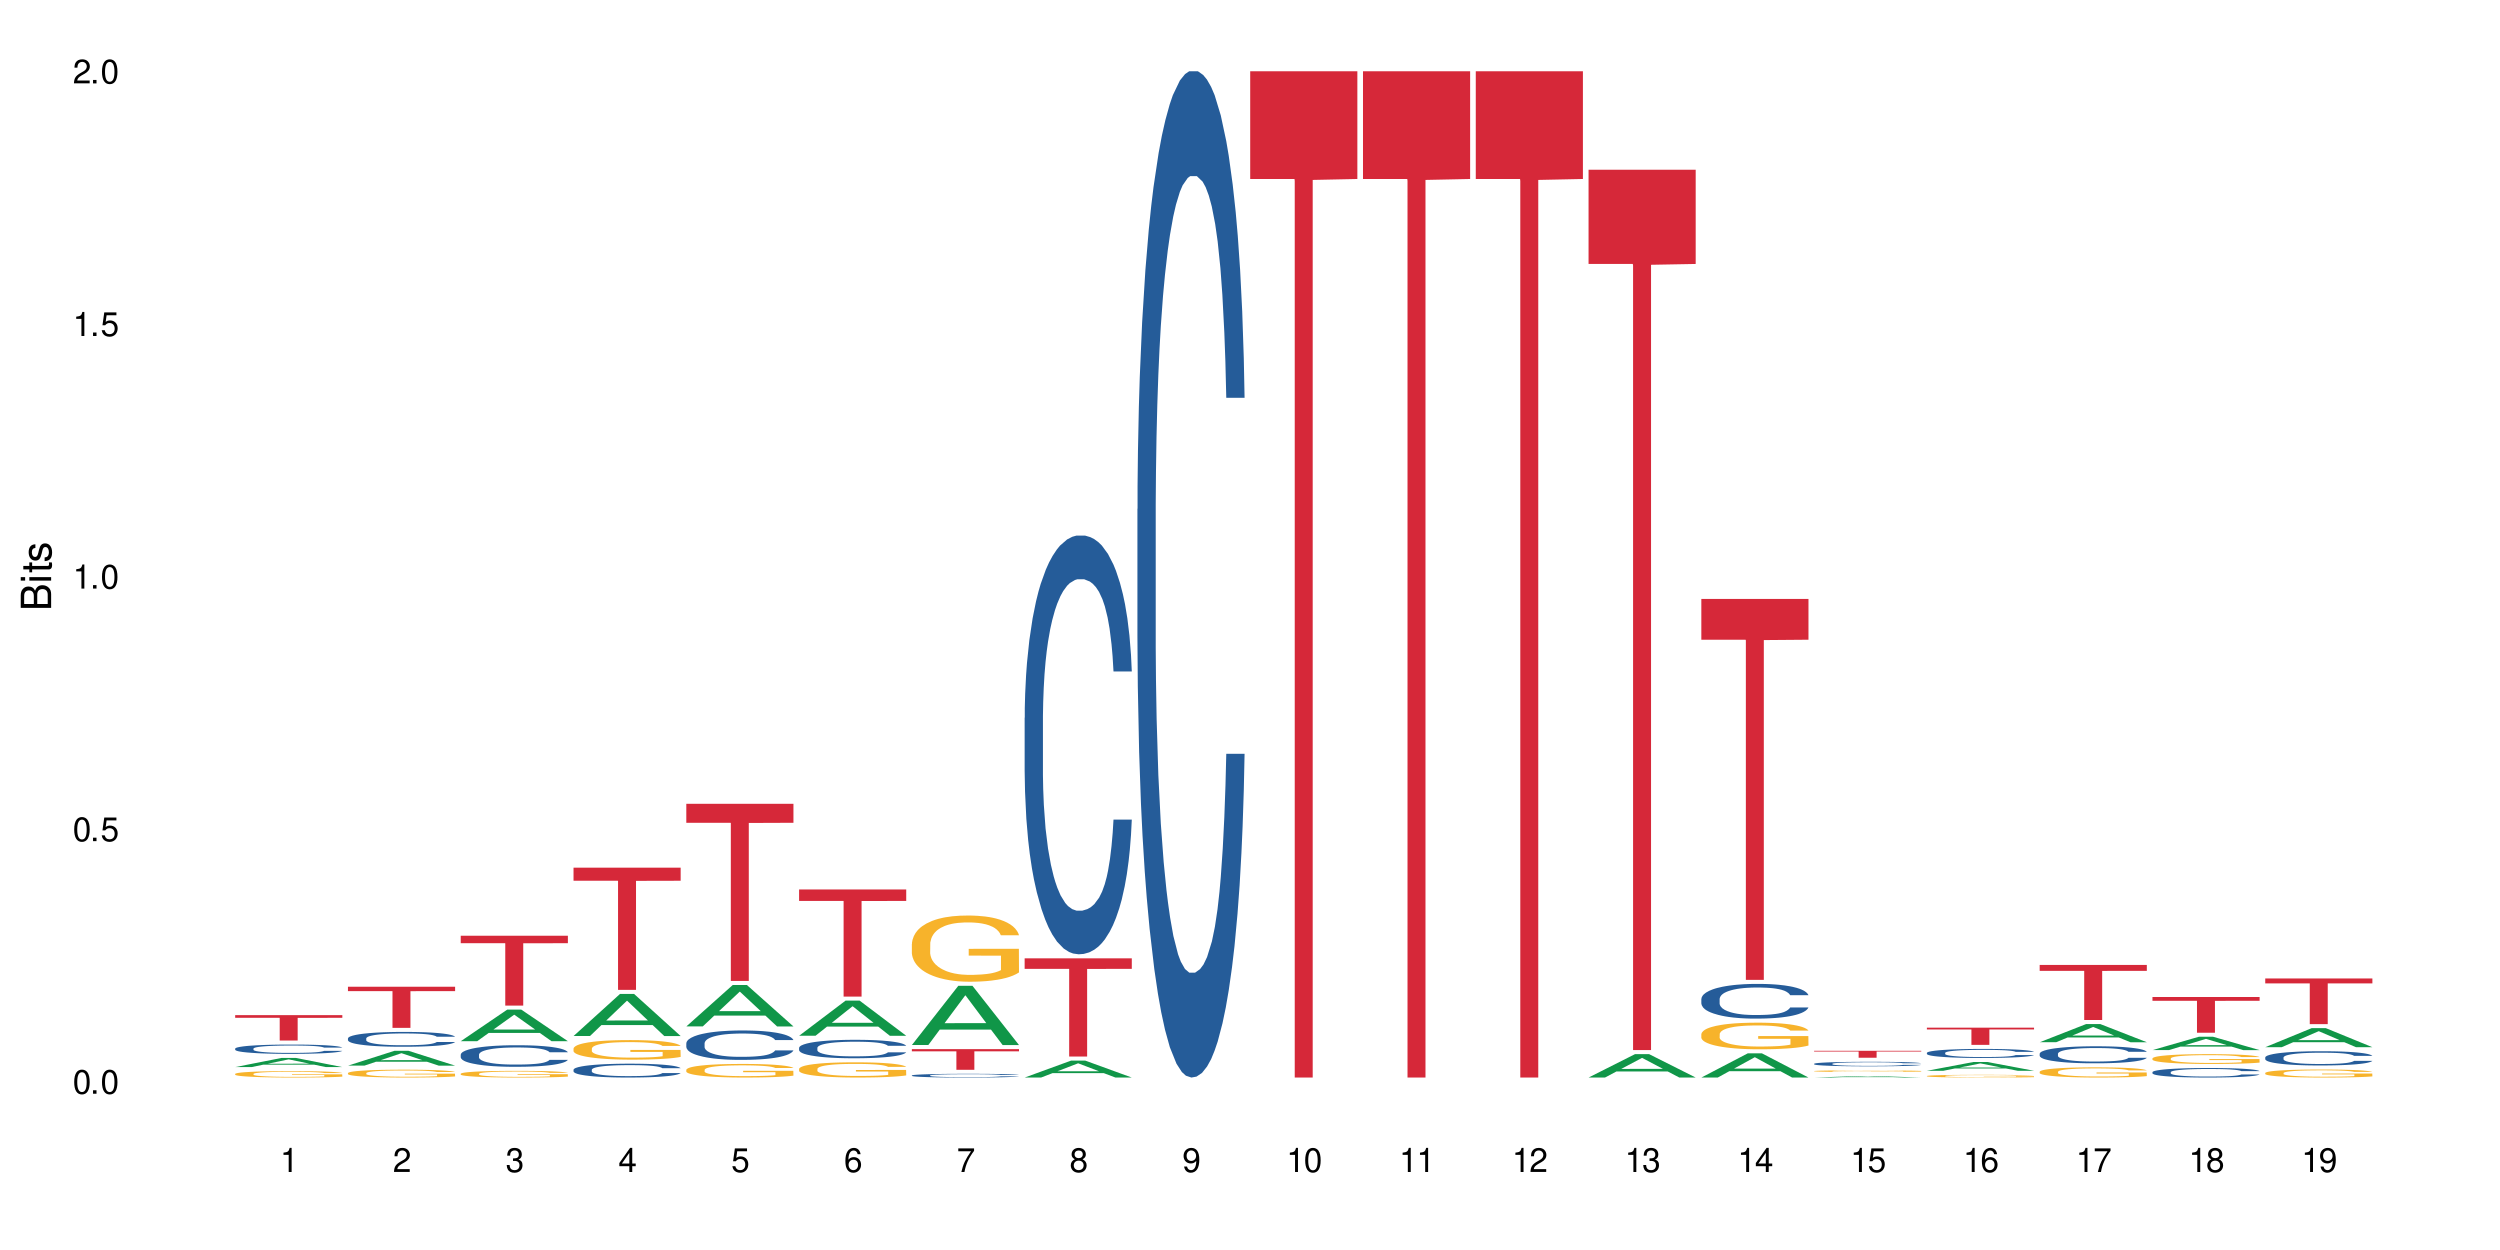 <?xml version="1.0" encoding="UTF-8"?>
<svg xmlns="http://www.w3.org/2000/svg" xmlns:xlink="http://www.w3.org/1999/xlink" width="720" height="360" viewBox="0 0 720 360">
<defs>
<g>
<g id="glyph-0-0">
</g>
<g id="glyph-0-1">
<path d="M 2.641 -6.938 C 2 -6.938 1.422 -6.656 1.078 -6.172 C 0.641 -5.562 0.406 -4.641 0.406 -3.359 C 0.406 -1.016 1.188 0.219 2.641 0.219 C 4.078 0.219 4.859 -1.016 4.859 -3.297 C 4.859 -4.641 4.656 -5.547 4.203 -6.172 C 3.844 -6.656 3.281 -6.938 2.641 -6.938 Z M 2.641 -6.188 C 3.547 -6.188 4 -5.25 4 -3.375 C 4 -1.406 3.562 -0.484 2.625 -0.484 C 1.734 -0.484 1.281 -1.438 1.281 -3.344 C 1.281 -5.25 1.734 -6.188 2.641 -6.188 Z M 2.641 -6.188 "/>
</g>
<g id="glyph-0-2">
<path d="M 1.828 -1 L 0.828 -1 L 0.828 0 L 1.828 0 Z M 1.828 -1 "/>
</g>
<g id="glyph-0-3">
<path d="M 4.562 -6.797 L 1.062 -6.797 L 0.547 -3.094 L 1.328 -3.094 C 1.719 -3.562 2.047 -3.734 2.578 -3.734 C 3.484 -3.734 4.062 -3.109 4.062 -2.094 C 4.062 -1.125 3.484 -0.531 2.578 -0.531 C 1.828 -0.531 1.375 -0.906 1.188 -1.672 L 0.328 -1.672 C 0.453 -1.109 0.547 -0.844 0.75 -0.594 C 1.125 -0.078 1.828 0.219 2.594 0.219 C 3.969 0.219 4.922 -0.781 4.922 -2.219 C 4.922 -3.562 4.031 -4.484 2.719 -4.484 C 2.25 -4.484 1.859 -4.359 1.469 -4.062 L 1.734 -5.969 L 4.562 -5.969 Z M 4.562 -6.797 "/>
</g>
<g id="glyph-0-4">
<path d="M 2.484 -4.938 L 2.484 0 L 3.328 0 L 3.328 -6.938 L 2.766 -6.938 C 2.469 -5.875 2.281 -5.734 0.984 -5.562 L 0.984 -4.938 Z M 2.484 -4.938 "/>
</g>
<g id="glyph-0-5">
<path d="M 4.859 -0.828 L 1.281 -0.828 C 1.359 -1.406 1.672 -1.781 2.5 -2.281 L 3.469 -2.828 C 4.406 -3.344 4.906 -4.062 4.906 -4.906 C 4.906 -5.484 4.672 -6.031 4.266 -6.406 C 3.859 -6.766 3.375 -6.938 2.719 -6.938 C 1.859 -6.938 1.219 -6.625 0.844 -6.031 C 0.609 -5.672 0.5 -5.234 0.484 -4.531 L 1.328 -4.531 C 1.359 -5.016 1.406 -5.281 1.531 -5.516 C 1.75 -5.938 2.188 -6.203 2.703 -6.203 C 3.469 -6.203 4.031 -5.641 4.031 -4.891 C 4.031 -4.344 3.719 -3.859 3.125 -3.516 L 2.234 -3 C 0.812 -2.172 0.406 -1.531 0.328 -0.016 L 4.859 -0.016 Z M 4.859 -0.828 "/>
</g>
<g id="glyph-0-6">
<path d="M 2.125 -3.188 L 2.578 -3.188 C 3.5 -3.188 3.984 -2.766 3.984 -1.922 C 3.984 -1.062 3.469 -0.531 2.594 -0.531 C 1.656 -0.531 1.203 -1 1.156 -2.016 L 0.312 -2.016 C 0.344 -1.453 0.438 -1.094 0.609 -0.781 C 0.953 -0.109 1.625 0.219 2.547 0.219 C 3.953 0.219 4.859 -0.625 4.859 -1.938 C 4.859 -2.828 4.516 -3.297 3.703 -3.594 C 4.344 -3.844 4.656 -4.328 4.656 -5.031 C 4.656 -6.219 3.875 -6.938 2.578 -6.938 C 1.203 -6.938 0.484 -6.172 0.453 -4.703 L 1.297 -4.703 C 1.312 -5.125 1.344 -5.359 1.453 -5.578 C 1.641 -5.969 2.062 -6.203 2.594 -6.203 C 3.344 -6.203 3.797 -5.75 3.797 -5 C 3.797 -4.516 3.609 -4.219 3.25 -4.047 C 3.016 -3.953 2.703 -3.922 2.125 -3.906 Z M 2.125 -3.188 "/>
</g>
<g id="glyph-0-7">
<path d="M 3.141 -1.672 L 3.141 0 L 3.984 0 L 3.984 -1.672 L 4.984 -1.672 L 4.984 -2.438 L 3.984 -2.438 L 3.984 -6.938 L 3.359 -6.938 L 0.266 -2.578 L 0.266 -1.672 Z M 3.141 -2.438 L 1 -2.438 L 3.141 -5.5 Z M 3.141 -2.438 "/>
</g>
<g id="glyph-0-8">
<path d="M 4.781 -5.125 C 4.609 -6.266 3.891 -6.938 2.844 -6.938 C 2.094 -6.938 1.422 -6.578 1.031 -5.953 C 0.594 -5.266 0.406 -4.422 0.406 -3.172 C 0.406 -2 0.578 -1.25 0.984 -0.641 C 1.359 -0.078 1.953 0.219 2.703 0.219 C 3.984 0.219 4.922 -0.75 4.922 -2.094 C 4.922 -3.375 4.062 -4.281 2.844 -4.281 C 2.172 -4.281 1.641 -4.031 1.281 -3.516 C 1.281 -5.234 1.828 -6.188 2.797 -6.188 C 3.391 -6.188 3.797 -5.797 3.938 -5.125 Z M 2.734 -3.531 C 3.547 -3.531 4.062 -2.953 4.062 -2.031 C 4.062 -1.156 3.484 -0.531 2.703 -0.531 C 1.922 -0.531 1.328 -1.188 1.328 -2.078 C 1.328 -2.938 1.906 -3.531 2.734 -3.531 Z M 2.734 -3.531 "/>
</g>
<g id="glyph-0-9">
<path d="M 4.984 -6.797 L 0.438 -6.797 L 0.438 -5.969 L 4.109 -5.969 C 2.5 -3.656 1.828 -2.234 1.328 0 L 2.219 0 C 2.594 -2.172 3.453 -4.047 4.984 -6.094 Z M 4.984 -6.797 "/>
</g>
<g id="glyph-0-10">
<path d="M 3.75 -3.656 C 4.469 -4.094 4.688 -4.438 4.688 -5.078 C 4.688 -6.172 3.844 -6.938 2.641 -6.938 C 1.438 -6.938 0.594 -6.172 0.594 -5.094 C 0.594 -4.438 0.812 -4.094 1.516 -3.656 C 0.734 -3.266 0.359 -2.703 0.359 -1.922 C 0.359 -0.656 1.281 0.219 2.641 0.219 C 3.984 0.219 4.922 -0.656 4.922 -1.922 C 4.922 -2.703 4.531 -3.266 3.75 -3.656 Z M 2.641 -6.188 C 3.359 -6.188 3.812 -5.75 3.812 -5.062 C 3.812 -4.406 3.344 -3.984 2.641 -3.984 C 1.922 -3.984 1.453 -4.406 1.453 -5.078 C 1.453 -5.75 1.922 -6.188 2.641 -6.188 Z M 2.641 -3.266 C 3.484 -3.266 4.062 -2.719 4.062 -1.906 C 4.062 -1.078 3.484 -0.531 2.625 -0.531 C 1.797 -0.531 1.219 -1.094 1.219 -1.906 C 1.219 -2.719 1.781 -3.266 2.641 -3.266 Z M 2.641 -3.266 "/>
</g>
<g id="glyph-0-11">
<path d="M 0.516 -1.578 C 0.672 -0.453 1.406 0.219 2.438 0.219 C 3.188 0.219 3.859 -0.141 4.266 -0.766 C 4.688 -1.453 4.891 -2.297 4.891 -3.547 C 4.891 -4.719 4.703 -5.453 4.312 -6.078 C 3.938 -6.641 3.344 -6.938 2.594 -6.938 C 1.297 -6.938 0.359 -5.969 0.359 -4.625 C 0.359 -3.344 1.234 -2.453 2.453 -2.453 C 3.094 -2.453 3.578 -2.672 4.016 -3.203 C 4 -1.484 3.469 -0.531 2.5 -0.531 C 1.906 -0.531 1.484 -0.906 1.359 -1.578 Z M 2.578 -6.203 C 3.375 -6.203 3.969 -5.531 3.969 -4.641 C 3.969 -3.797 3.391 -3.188 2.547 -3.188 C 1.734 -3.188 1.234 -3.766 1.234 -4.688 C 1.234 -5.562 1.797 -6.203 2.578 -6.203 Z M 2.578 -6.203 "/>
</g>
<g id="glyph-1-0">
</g>
<g id="glyph-1-1">
<path d="M 0 -0.953 L 0 -4.891 C 0 -5.719 -0.234 -6.344 -0.734 -6.797 C -1.188 -7.234 -1.812 -7.469 -2.5 -7.469 C -3.547 -7.469 -4.188 -7 -4.625 -5.875 C -4.984 -6.688 -5.625 -7.094 -6.531 -7.094 C -7.172 -7.094 -7.734 -6.859 -8.141 -6.391 C -8.562 -5.922 -8.75 -5.344 -8.75 -4.5 L -8.75 -0.953 Z M -4.984 -2.062 L -7.766 -2.062 L -7.766 -4.219 C -7.766 -4.844 -7.688 -5.203 -7.453 -5.5 C -7.219 -5.812 -6.859 -5.969 -6.375 -5.969 C -5.891 -5.969 -5.531 -5.812 -5.297 -5.5 C -5.062 -5.203 -4.984 -4.844 -4.984 -4.219 Z M -0.984 -2.062 L -4 -2.062 L -4 -4.781 C -4 -5.766 -3.438 -6.359 -2.484 -6.359 C -1.547 -6.359 -0.984 -5.766 -0.984 -4.781 Z M -0.984 -2.062 "/>
</g>
<g id="glyph-1-2">
<path d="M -6.281 -1.797 L -6.281 -0.797 L 0 -0.797 L 0 -1.797 Z M -8.75 -1.797 L -8.75 -0.797 L -7.484 -0.797 L -7.484 -1.797 Z M -8.75 -1.797 "/>
</g>
<g id="glyph-1-3">
<path d="M -6.281 -3.047 L -6.281 -2.016 L -8.016 -2.016 L -8.016 -1.016 L -6.281 -1.016 L -6.281 -0.172 L -5.469 -0.172 L -5.469 -1.016 L -0.719 -1.016 C -0.078 -1.016 0.281 -1.453 0.281 -2.234 C 0.281 -2.5 0.25 -2.719 0.188 -3.047 L -0.641 -3.047 C -0.609 -2.906 -0.594 -2.766 -0.594 -2.562 C -0.594 -2.141 -0.719 -2.016 -1.156 -2.016 L -5.469 -2.016 L -5.469 -3.047 Z M -6.281 -3.047 "/>
</g>
<g id="glyph-1-4">
<path d="M -4.531 -5.25 C -5.766 -5.25 -6.469 -4.422 -6.469 -2.969 C -6.469 -1.516 -5.719 -0.562 -4.547 -0.562 C -3.562 -0.562 -3.094 -1.062 -2.734 -2.562 L -2.516 -3.484 C -2.344 -4.188 -2.094 -4.469 -1.641 -4.469 C -1.047 -4.469 -0.641 -3.875 -0.641 -3 C -0.641 -2.453 -0.797 -2 -1.062 -1.75 C -1.25 -1.594 -1.422 -1.531 -1.875 -1.469 L -1.875 -0.406 C -0.422 -0.453 0.281 -1.266 0.281 -2.922 C 0.281 -4.5 -0.5 -5.516 -1.719 -5.516 C -2.656 -5.516 -3.172 -4.984 -3.469 -3.734 L -3.703 -2.766 C -3.891 -1.953 -4.156 -1.609 -4.594 -1.609 C -5.188 -1.609 -5.547 -2.125 -5.547 -2.938 C -5.547 -3.75 -5.203 -4.172 -4.531 -4.203 Z M -4.531 -5.25 "/>
</g>
</g>
</defs>
<rect x="-72" y="-36" width="864" height="432" fill="rgb(100%, 100%, 100%)" fill-opacity="1"/>
<path fill-rule="nonzero" fill="rgb(6.275%, 58.824%, 28.235%)" fill-opacity="1" d="M 67.73 307.32 L 67.766 307.316 L 81.117 304.676 L 85.172 304.676 L 98.59 307.324 L 93.875 307.324 L 90.512 306.633 L 75.773 306.633 L 72.477 307.32 L 67.73 307.32 L 77.191 306.348 L 89.16 306.344 L 83.191 305.109 L 83.125 305.105 L 83.059 305.113 L 77.16 306.344 L 77.191 306.348 Z M 67.73 307.32 "/>
<path fill-rule="nonzero" fill="rgb(14.51%, 36.078%, 60%)" fill-opacity="1" d="M 67.73 302 L 67.77 301.996 L 67.77 301.938 L 67.883 301.844 L 68.145 301.727 L 68.41 301.648 L 69.086 301.504 L 70.027 301.363 L 71.004 301.254 L 71.719 301.191 L 72.359 301.145 L 73.828 301.051 L 74.77 301.008 L 75.785 300.965 L 77.027 300.922 L 77.93 300.898 L 79.961 300.859 L 81.465 300.844 L 82.633 300.836 L 85.152 300.836 L 86.66 300.844 L 87.75 300.855 L 88.953 300.875 L 89.969 300.898 L 91.738 300.953 L 93.32 301.02 L 94.035 301.059 L 95.164 301.137 L 96.027 301.211 L 96.633 301.273 L 97.309 301.363 L 97.91 301.473 L 98.363 301.598 L 98.59 301.703 L 93.32 301.703 L 93.055 301.605 L 92.754 301.531 L 92.191 301.43 L 91.625 301.359 L 90.836 301.289 L 90.121 301.242 L 89.145 301.195 L 88.277 301.164 L 87.375 301.145 L 86.508 301.129 L 84.852 301.113 L 82.934 301.113 L 82.219 301.117 L 80.75 301.137 L 79.961 301.156 L 78.832 301.191 L 78.043 301.223 L 77.102 301.27 L 76.461 301.312 L 75.672 301.375 L 75.105 301.434 L 74.469 301.512 L 74.09 301.574 L 73.75 301.641 L 73.449 301.723 L 73.227 301.809 L 73.074 301.898 L 73 301.988 L 73 302.367 L 73.074 302.457 L 73.262 302.559 L 73.75 302.707 L 74.469 302.836 L 75.293 302.941 L 76.086 303.012 L 76.535 303.047 L 77.137 303.086 L 78.078 303.137 L 79.434 303.184 L 80.223 303.203 L 81.43 303.223 L 82.672 303.234 L 84.324 303.234 L 85.793 303.223 L 86.773 303.211 L 87.789 303.191 L 89.18 303.152 L 90.047 303.109 L 90.797 303.066 L 91.363 303.02 L 91.738 302.98 L 92.305 302.902 L 92.754 302.82 L 93.094 302.734 L 93.32 302.652 L 98.59 302.652 L 98.363 302.75 L 98.023 302.844 L 97.684 302.914 L 97.156 303 L 96.555 303.078 L 95.691 303.164 L 94.977 303.219 L 94.035 303.281 L 93.168 303.328 L 92.227 303.367 L 90.836 303.418 L 89.934 303.441 L 88.953 303.465 L 87.789 303.484 L 86.32 303.5 L 84.738 303.512 L 83.273 303.512 L 81.691 303.508 L 80.523 303.5 L 78.984 303.477 L 77.062 303.434 L 75.672 303.387 L 74.578 303.34 L 73.641 303.289 L 72.586 303.223 L 71.23 303.117 L 70.402 303.031 L 69.84 302.965 L 69.199 302.867 L 68.746 302.785 L 68.219 302.645 L 67.844 302.473 L 67.73 302.336 Z M 67.73 302 "/>
<path fill-rule="nonzero" fill="rgb(96.863%, 70.196%, 16.863%)" fill-opacity="1" d="M 67.73 309.277 L 67.77 309.277 L 67.77 309.242 L 67.918 309.164 L 68.297 309.062 L 68.785 308.977 L 69.312 308.906 L 69.648 308.871 L 70.215 308.82 L 70.703 308.785 L 71.945 308.711 L 73.527 308.637 L 74.391 308.609 L 75.371 308.578 L 76.762 308.547 L 77.402 308.535 L 79.359 308.508 L 81.578 308.492 L 84.023 308.488 L 85.152 308.488 L 86.695 308.496 L 88.805 308.516 L 90.008 308.531 L 90.949 308.547 L 91.926 308.57 L 93.133 308.602 L 94.262 308.645 L 95.164 308.684 L 96.066 308.734 L 96.82 308.789 L 97.461 308.848 L 98.023 308.918 L 98.363 308.977 L 98.59 309.035 L 93.355 309.035 L 93.055 308.977 L 92.719 308.934 L 92.152 308.875 L 91.59 308.836 L 91.023 308.805 L 89.969 308.762 L 89.066 308.734 L 87.938 308.711 L 86.848 308.695 L 85.605 308.684 L 84.852 308.68 L 82.859 308.68 L 81.051 308.691 L 80 308.707 L 79.246 308.719 L 78.191 308.746 L 77.551 308.766 L 77.176 308.777 L 76.047 308.832 L 75.293 308.879 L 74.879 308.91 L 74.355 308.961 L 73.977 309.008 L 73.562 309.074 L 73.34 309.125 L 73.035 309.238 L 73 309.543 L 73.113 309.605 L 73.34 309.676 L 73.641 309.734 L 74.09 309.801 L 74.543 309.848 L 75.332 309.914 L 76.008 309.957 L 76.535 309.988 L 77.551 310.031 L 77.965 310.047 L 78.945 310.078 L 79.961 310.102 L 81.203 310.121 L 82.145 310.133 L 83.648 310.141 L 85.566 310.141 L 87.824 310.129 L 89.254 310.117 L 90.234 310.102 L 90.875 310.09 L 91.664 310.074 L 92.227 310.055 L 92.754 310.039 L 93.395 310.008 L 93.395 309.605 L 84.102 309.605 L 84.102 309.414 L 98.551 309.414 L 98.59 310.074 L 97.797 310.117 L 96.82 310.164 L 95.879 310.195 L 94.898 310.223 L 93.508 310.258 L 92.379 310.277 L 90.648 310.301 L 89.066 310.316 L 87.41 310.324 L 85.945 310.332 L 84.215 310.332 L 82.672 310.328 L 81.016 310.32 L 79.699 310.305 L 78.492 310.289 L 77.289 310.266 L 75.785 310.23 L 74.805 310.203 L 73.789 310.168 L 72.773 310.125 L 71.871 310.078 L 71.27 310.043 L 70.668 310.004 L 70.027 309.953 L 69.426 309.895 L 68.973 309.844 L 68.559 309.785 L 68.258 309.73 L 67.957 309.652 L 67.805 309.594 L 67.73 309.539 Z M 67.73 309.277 "/>
<path fill-rule="nonzero" fill="rgb(83.922%, 15.686%, 22.353%)" fill-opacity="1" d="M 67.73 292.352 L 98.59 292.352 L 98.59 293.133 L 85.727 293.141 L 85.727 299.672 L 80.555 299.672 L 80.555 293.148 L 80.48 293.133 L 67.73 293.133 Z M 67.73 292.352 "/>
<path fill-rule="nonzero" fill="rgb(6.275%, 58.824%, 28.235%)" fill-opacity="1" d="M 100.211 306.902 L 100.246 306.898 L 113.598 302.633 L 117.652 302.633 L 131.07 306.906 L 126.355 306.906 L 122.992 305.789 L 108.258 305.789 L 104.961 306.902 L 100.211 306.902 L 109.672 305.328 L 121.641 305.324 L 115.672 303.332 L 115.609 303.328 L 115.543 303.34 L 109.641 305.324 L 109.672 305.328 Z M 100.211 306.902 "/>
<path fill-rule="nonzero" fill="rgb(14.51%, 36.078%, 60%)" fill-opacity="1" d="M 100.211 299.055 L 100.25 299.051 L 100.25 298.957 L 100.363 298.809 L 100.625 298.621 L 100.891 298.492 L 101.566 298.262 L 102.508 298.039 L 103.484 297.867 L 104.199 297.766 L 104.84 297.688 L 106.309 297.543 L 107.25 297.469 L 108.266 297.402 L 109.508 297.336 L 110.41 297.297 L 112.441 297.234 L 113.945 297.207 L 115.113 297.195 L 117.637 297.195 L 119.141 297.211 L 120.23 297.23 L 121.438 297.262 L 122.453 297.297 L 124.219 297.383 L 125.801 297.492 L 126.516 297.555 L 127.645 297.676 L 128.512 297.793 L 129.113 297.895 L 129.789 298.039 L 130.391 298.215 L 130.844 298.414 L 131.07 298.582 L 125.801 298.582 L 125.539 298.426 L 125.234 298.305 L 124.672 298.145 L 124.105 298.031 L 123.316 297.918 L 122.602 297.844 L 121.625 297.77 L 120.758 297.723 L 119.855 297.688 L 118.988 297.664 L 117.332 297.641 L 115.414 297.641 L 114.699 297.648 L 113.23 297.68 L 112.441 297.707 L 111.312 297.762 L 110.523 297.812 L 109.582 297.891 L 108.941 297.957 L 108.152 298.059 L 107.586 298.148 L 106.949 298.277 L 106.57 298.375 L 106.234 298.484 L 105.934 298.613 L 105.707 298.75 L 105.555 298.895 L 105.48 299.035 L 105.48 299.641 L 105.555 299.781 L 105.742 299.945 L 106.234 300.184 L 106.949 300.391 L 107.777 300.555 L 108.566 300.672 L 109.016 300.727 L 109.621 300.789 L 110.559 300.867 L 111.914 300.945 L 112.707 300.977 L 113.91 301.008 L 115.152 301.023 L 116.809 301.023 L 118.273 301.008 L 119.254 300.988 L 120.27 300.957 L 121.66 300.891 L 122.527 300.828 L 123.281 300.754 L 123.844 300.68 L 124.219 300.617 L 124.785 300.496 L 125.234 300.363 L 125.574 300.227 L 125.801 300.094 L 131.07 300.094 L 130.844 300.25 L 130.504 300.402 L 130.164 300.516 L 129.641 300.652 L 129.035 300.773 L 128.172 300.91 L 127.457 301 L 126.516 301.098 L 125.648 301.172 L 124.711 301.238 L 123.316 301.316 L 122.414 301.355 L 121.438 301.391 L 120.27 301.422 L 118.801 301.449 L 117.223 301.465 L 115.754 301.469 L 114.172 301.461 L 113.008 301.445 L 111.465 301.41 L 109.543 301.34 L 108.152 301.266 L 107.062 301.191 L 106.121 301.113 L 105.066 301.008 L 103.711 300.836 L 102.883 300.703 L 102.32 300.594 L 101.68 300.441 L 101.227 300.305 L 100.703 300.086 L 100.324 299.809 L 100.211 299.594 Z M 100.211 299.055 "/>
<path fill-rule="nonzero" fill="rgb(96.863%, 70.196%, 16.863%)" fill-opacity="1" d="M 100.211 309.039 L 100.25 309.035 L 100.25 308.996 L 100.398 308.902 L 100.777 308.773 L 101.266 308.668 L 101.793 308.586 L 102.133 308.543 L 102.695 308.48 L 103.184 308.438 L 104.426 308.344 L 106.008 308.254 L 106.871 308.219 L 107.852 308.184 L 109.242 308.145 L 109.883 308.129 L 111.84 308.098 L 114.059 308.074 L 116.508 308.07 L 117.637 308.07 L 119.18 308.082 L 121.285 308.102 L 122.488 308.125 L 123.43 308.145 L 124.41 308.172 L 125.613 308.211 L 126.742 308.262 L 127.645 308.312 L 128.547 308.375 L 129.301 308.441 L 129.941 308.512 L 130.504 308.598 L 130.844 308.672 L 131.07 308.742 L 125.84 308.742 L 125.539 308.672 L 125.199 308.617 L 124.633 308.547 L 124.07 308.496 L 123.504 308.457 L 122.453 308.406 L 121.547 308.371 L 120.418 308.344 L 119.328 308.324 L 118.086 308.312 L 117.332 308.309 L 115.34 308.309 L 113.531 308.32 L 112.48 308.34 L 111.727 308.355 L 110.672 308.387 L 110.035 308.41 L 109.656 308.426 L 108.527 308.492 L 107.777 308.551 L 107.363 308.59 L 106.836 308.652 L 106.457 308.707 L 106.043 308.789 L 105.82 308.852 L 105.52 308.992 L 105.48 309.363 L 105.594 309.441 L 105.82 309.527 L 106.121 309.602 L 106.57 309.68 L 107.023 309.738 L 107.812 309.82 L 108.492 309.875 L 109.016 309.91 L 110.035 309.965 L 110.449 309.984 L 111.426 310.02 L 112.441 310.051 L 113.684 310.074 L 114.625 310.086 L 116.129 310.098 L 118.051 310.098 L 120.309 310.086 L 121.738 310.066 L 122.715 310.051 L 123.355 310.035 L 124.145 310.016 L 124.711 309.992 L 125.234 309.973 L 125.875 309.938 L 125.875 309.441 L 116.582 309.441 L 116.582 309.207 L 131.031 309.207 L 131.07 310.016 L 130.277 310.07 L 129.301 310.125 L 128.359 310.164 L 127.383 310.199 L 125.988 310.238 L 124.859 310.266 L 123.129 310.293 L 121.547 310.312 L 119.895 310.324 L 118.426 310.332 L 116.695 310.332 L 115.152 310.328 L 113.496 310.316 L 112.18 310.301 L 110.973 310.277 L 109.77 310.25 L 108.266 310.207 L 107.285 310.172 L 106.27 310.129 L 105.254 310.078 L 104.352 310.023 L 103.75 309.98 L 103.148 309.93 L 102.508 309.867 L 101.906 309.797 L 101.453 309.734 L 101.039 309.66 L 100.738 309.594 L 100.438 309.5 L 100.289 309.426 L 100.211 309.359 Z M 100.211 309.039 "/>
<path fill-rule="nonzero" fill="rgb(83.922%, 15.686%, 22.353%)" fill-opacity="1" d="M 100.211 284.176 L 131.07 284.176 L 131.07 285.445 L 118.207 285.457 L 118.207 296.031 L 113.035 296.031 L 113.035 285.469 L 112.961 285.445 L 100.211 285.445 Z M 100.211 284.176 "/>
<path fill-rule="nonzero" fill="rgb(6.275%, 58.824%, 28.235%)" fill-opacity="1" d="M 132.691 299.859 L 132.727 299.848 L 146.078 290.773 L 150.133 290.773 L 163.551 299.867 L 158.836 299.867 L 155.473 297.492 L 140.738 297.492 L 137.441 299.859 L 132.691 299.859 L 142.156 296.512 L 154.121 296.504 L 148.156 292.262 L 148.09 292.25 L 148.023 292.277 L 142.121 296.504 L 142.156 296.512 Z M 132.691 299.859 "/>
<path fill-rule="nonzero" fill="rgb(14.51%, 36.078%, 60%)" fill-opacity="1" d="M 132.691 303.734 L 132.73 303.727 L 132.73 303.59 L 132.844 303.375 L 133.105 303.102 L 133.371 302.914 L 134.047 302.582 L 134.988 302.258 L 135.969 302.008 L 136.684 301.859 L 137.32 301.746 L 138.789 301.535 L 139.73 301.43 L 140.746 301.332 L 141.988 301.234 L 142.891 301.18 L 144.922 301.086 L 146.43 301.047 L 147.594 301.031 L 150.117 301.031 L 151.621 301.055 L 152.711 301.082 L 153.918 301.125 L 154.934 301.18 L 156.703 301.305 L 158.281 301.461 L 158.996 301.551 L 160.125 301.73 L 160.992 301.898 L 161.594 302.047 L 162.27 302.258 L 162.871 302.512 L 163.324 302.801 L 163.551 303.047 L 158.281 303.047 L 158.02 302.82 L 157.719 302.645 L 157.152 302.41 L 156.59 302.246 L 155.797 302.082 L 155.082 301.973 L 154.105 301.863 L 153.238 301.797 L 152.336 301.746 L 151.469 301.711 L 149.816 301.676 L 147.895 301.676 L 147.18 301.688 L 145.715 301.734 L 144.922 301.773 L 143.793 301.855 L 143.004 301.926 L 142.062 302.039 L 141.422 302.137 L 140.633 302.285 L 140.07 302.414 L 139.43 302.602 L 139.051 302.746 L 138.715 302.902 L 138.414 303.09 L 138.188 303.289 L 138.035 303.5 L 137.961 303.703 L 137.961 304.586 L 138.035 304.789 L 138.227 305.027 L 138.715 305.375 L 139.43 305.676 L 140.258 305.914 L 141.047 306.082 L 141.5 306.164 L 142.102 306.254 L 143.043 306.367 L 144.395 306.48 L 145.188 306.527 L 146.391 306.57 L 147.633 306.594 L 149.289 306.594 L 150.754 306.57 L 151.734 306.543 L 152.75 306.496 L 154.141 306.402 L 155.008 306.312 L 155.762 306.203 L 156.324 306.094 L 156.703 306.004 L 157.266 305.828 L 157.719 305.637 L 158.055 305.438 L 158.281 305.242 L 163.551 305.242 L 163.324 305.469 L 162.984 305.691 L 162.648 305.855 L 162.121 306.055 L 161.52 306.23 L 160.652 306.43 L 159.938 306.559 L 158.996 306.703 L 158.133 306.809 L 157.191 306.906 L 155.797 307.02 L 154.895 307.078 L 153.918 307.129 L 152.75 307.172 L 151.281 307.215 L 149.703 307.234 L 148.234 307.242 L 146.652 307.23 L 145.488 307.207 L 143.945 307.156 L 142.023 307.055 L 140.633 306.945 L 139.543 306.84 L 138.602 306.727 L 137.547 306.57 L 136.191 306.32 L 135.363 306.129 L 134.801 305.969 L 134.16 305.75 L 133.711 305.551 L 133.184 305.23 L 132.805 304.828 L 132.691 304.516 Z M 132.691 303.734 "/>
<path fill-rule="nonzero" fill="rgb(96.863%, 70.196%, 16.863%)" fill-opacity="1" d="M 132.691 309.23 L 132.73 309.23 L 132.73 309.195 L 132.883 309.113 L 133.258 309.004 L 133.746 308.914 L 134.273 308.844 L 134.613 308.809 L 135.176 308.754 L 135.664 308.719 L 136.906 308.637 L 138.488 308.562 L 139.355 308.531 L 140.332 308.504 L 141.723 308.469 L 142.363 308.457 L 144.32 308.43 L 146.543 308.41 L 148.988 308.406 L 150.117 308.406 L 151.66 308.414 L 153.766 308.434 L 154.969 308.453 L 155.91 308.469 L 156.891 308.492 L 158.094 308.527 L 159.223 308.57 L 160.125 308.613 L 161.027 308.664 L 161.781 308.719 L 162.422 308.781 L 162.984 308.855 L 163.324 308.918 L 163.551 308.98 L 158.32 308.98 L 158.02 308.918 L 157.68 308.871 L 157.113 308.812 L 156.551 308.77 L 155.984 308.738 L 154.934 308.691 L 154.031 308.664 L 152.902 308.637 L 151.809 308.621 L 150.566 308.613 L 149.816 308.609 L 147.82 308.609 L 146.016 308.621 L 144.961 308.633 L 144.207 308.648 L 143.156 308.676 L 142.516 308.695 L 142.137 308.711 L 141.008 308.766 L 140.258 308.812 L 139.844 308.848 L 139.316 308.898 L 138.941 308.949 L 138.527 309.02 L 138.301 309.07 L 138 309.191 L 137.961 309.508 L 138.074 309.574 L 138.301 309.645 L 138.602 309.711 L 139.051 309.777 L 139.504 309.828 L 140.293 309.895 L 140.973 309.941 L 141.5 309.973 L 142.516 310.02 L 142.93 310.035 L 143.906 310.066 L 144.922 310.09 L 146.164 310.113 L 147.105 310.125 L 148.609 310.133 L 150.531 310.133 L 152.789 310.121 L 154.219 310.105 L 155.195 310.094 L 155.836 310.082 L 156.625 310.062 L 157.191 310.043 L 157.719 310.023 L 158.355 309.996 L 158.355 309.574 L 149.062 309.574 L 149.062 309.375 L 163.512 309.375 L 163.551 310.062 L 162.762 310.109 L 161.781 310.156 L 160.84 310.191 L 159.863 310.219 L 158.469 310.254 L 157.34 310.273 L 155.609 310.301 L 154.031 310.316 L 152.375 310.324 L 150.906 310.332 L 149.176 310.332 L 147.633 310.328 L 145.977 310.32 L 144.66 310.305 L 143.457 310.285 L 142.25 310.266 L 140.746 310.227 L 139.766 310.195 L 138.75 310.16 L 137.734 310.117 L 136.832 310.07 L 136.23 310.031 L 135.629 309.988 L 134.988 309.938 L 134.387 309.875 L 133.934 309.82 L 133.52 309.762 L 133.219 309.703 L 132.918 309.625 L 132.77 309.559 L 132.691 309.504 Z M 132.691 309.23 "/>
<path fill-rule="nonzero" fill="rgb(83.922%, 15.686%, 22.353%)" fill-opacity="1" d="M 132.691 269.492 L 163.551 269.492 L 163.551 271.645 L 150.691 271.664 L 150.691 289.609 L 145.516 289.609 L 145.516 271.684 L 145.441 271.645 L 132.691 271.645 Z M 132.691 269.492 "/>
<path fill-rule="nonzero" fill="rgb(6.275%, 58.824%, 28.235%)" fill-opacity="1" d="M 165.176 298.371 L 165.207 298.359 L 178.559 286.254 L 182.613 286.254 L 196.031 298.383 L 191.316 298.383 L 187.953 295.215 L 173.219 295.215 L 169.922 298.371 L 165.176 298.371 L 174.637 293.906 L 186.602 293.895 L 180.637 288.234 L 180.57 288.223 L 180.504 288.258 L 174.602 293.895 L 174.637 293.906 Z M 165.176 298.371 "/>
<path fill-rule="nonzero" fill="rgb(14.51%, 36.078%, 60%)" fill-opacity="1" d="M 165.176 308.078 L 165.211 308.078 L 165.211 307.988 L 165.324 307.852 L 165.59 307.676 L 165.852 307.555 L 166.527 307.34 L 167.469 307.133 L 168.449 306.973 L 169.164 306.879 L 169.801 306.805 L 171.27 306.668 L 172.211 306.602 L 173.227 306.539 L 174.469 306.477 L 175.371 306.441 L 177.402 306.383 L 178.91 306.355 L 180.074 306.344 L 182.598 306.344 L 184.102 306.359 L 185.195 306.379 L 186.398 306.406 L 187.414 306.441 L 189.184 306.52 L 190.762 306.621 L 191.477 306.68 L 192.605 306.793 L 193.473 306.902 L 194.074 306.996 L 194.75 307.133 L 195.355 307.297 L 195.805 307.48 L 196.031 307.641 L 190.762 307.641 L 190.5 307.492 L 190.199 307.379 L 189.633 307.23 L 189.07 307.125 L 188.277 307.02 L 187.562 306.949 L 186.586 306.879 L 185.719 306.836 L 184.816 306.805 L 183.953 306.781 L 182.297 306.762 L 180.375 306.762 L 179.66 306.77 L 178.195 306.797 L 177.402 306.824 L 176.273 306.875 L 175.484 306.922 L 174.543 306.992 L 173.906 307.055 L 173.113 307.152 L 172.551 307.234 L 171.91 307.355 L 171.535 307.445 L 171.195 307.547 L 170.895 307.668 L 170.668 307.797 L 170.52 307.93 L 170.441 308.062 L 170.441 308.625 L 170.52 308.758 L 170.707 308.91 L 171.195 309.133 L 171.91 309.328 L 172.738 309.48 L 173.527 309.59 L 173.98 309.641 L 174.582 309.699 L 175.523 309.77 L 176.879 309.844 L 177.668 309.875 L 178.871 309.902 L 180.113 309.918 L 181.77 309.918 L 183.238 309.902 L 184.215 309.883 L 185.23 309.855 L 186.625 309.793 L 187.488 309.734 L 188.242 309.664 L 188.805 309.598 L 189.184 309.539 L 189.746 309.426 L 190.199 309.301 L 190.535 309.172 L 190.762 309.051 L 196.031 309.051 L 195.805 309.195 L 195.465 309.336 L 195.129 309.441 L 194.602 309.57 L 194 309.684 L 193.133 309.812 L 192.418 309.895 L 191.477 309.984 L 190.613 310.055 L 189.672 310.117 L 188.277 310.191 L 187.375 310.227 L 186.398 310.258 L 185.23 310.289 L 183.762 310.312 L 182.184 310.328 L 180.715 310.332 L 179.137 310.324 L 177.969 310.312 L 176.426 310.277 L 174.508 310.211 L 173.113 310.145 L 172.023 310.074 L 171.082 310 L 170.027 309.902 L 168.672 309.742 L 167.848 309.617 L 167.281 309.516 L 166.641 309.375 L 166.191 309.246 L 165.664 309.043 L 165.285 308.785 L 165.176 308.582 Z M 165.176 308.078 "/>
<path fill-rule="nonzero" fill="rgb(96.863%, 70.196%, 16.863%)" fill-opacity="1" d="M 165.176 301.961 L 165.211 301.953 L 165.211 301.852 L 165.363 301.621 L 165.738 301.301 L 166.227 301.039 L 166.754 300.832 L 167.094 300.723 L 167.656 300.57 L 168.148 300.457 L 169.391 300.223 L 170.969 300.008 L 171.836 299.914 L 172.812 299.828 L 174.207 299.73 L 174.844 299.695 L 176.801 299.613 L 179.023 299.562 L 181.469 299.547 L 182.598 299.551 L 184.141 299.57 L 186.246 299.629 L 187.453 299.68 L 188.391 299.73 L 189.371 299.797 L 190.574 299.898 L 191.703 300.023 L 192.605 300.148 L 193.512 300.301 L 194.262 300.465 L 194.902 300.648 L 195.465 300.863 L 195.805 301.043 L 196.031 301.223 L 190.801 301.223 L 190.5 301.043 L 190.16 300.902 L 189.598 300.734 L 189.031 300.609 L 188.469 300.512 L 187.414 300.379 L 186.512 300.297 L 185.383 300.223 L 184.289 300.18 L 183.047 300.148 L 182.297 300.137 L 180.301 300.137 L 178.496 300.172 L 177.441 300.215 L 176.688 300.254 L 175.637 300.332 L 174.996 300.395 L 174.621 300.438 L 173.492 300.594 L 172.738 300.738 L 172.324 300.836 L 171.797 300.992 L 171.422 301.129 L 171.008 301.336 L 170.781 301.492 L 170.48 301.84 L 170.441 302.766 L 170.555 302.961 L 170.781 303.172 L 171.082 303.359 L 171.535 303.555 L 171.984 303.703 L 172.777 303.906 L 173.453 304.039 L 173.98 304.125 L 174.996 304.266 L 175.41 304.312 L 176.387 304.402 L 177.402 304.477 L 178.645 304.539 L 179.586 304.57 L 181.09 304.594 L 183.012 304.594 L 185.27 304.562 L 186.699 304.523 L 187.676 304.48 L 188.316 304.445 L 189.105 304.387 L 189.672 304.336 L 190.199 304.281 L 190.84 304.191 L 190.84 302.961 L 181.543 302.957 L 181.543 302.383 L 195.992 302.375 L 196.031 304.387 L 195.242 304.527 L 194.262 304.66 L 193.32 304.766 L 192.344 304.852 L 190.949 304.949 L 189.82 305.012 L 188.09 305.082 L 186.512 305.129 L 184.855 305.16 L 183.387 305.176 L 181.656 305.18 L 180.113 305.172 L 178.457 305.141 L 177.141 305.098 L 175.938 305.047 L 174.73 304.98 L 173.227 304.871 L 172.25 304.785 L 171.234 304.676 L 170.215 304.547 L 169.312 304.41 L 168.711 304.301 L 168.109 304.176 L 167.469 304.023 L 166.867 303.848 L 166.414 303.688 L 166 303.508 L 165.699 303.34 L 165.398 303.105 L 165.25 302.922 L 165.176 302.762 Z M 165.176 301.961 "/>
<path fill-rule="nonzero" fill="rgb(83.922%, 15.686%, 22.353%)" fill-opacity="1" d="M 165.176 249.887 L 196.031 249.887 L 196.031 253.656 L 183.172 253.688 L 183.172 285.09 L 177.996 285.09 L 177.996 253.719 L 177.922 253.656 L 165.176 253.656 Z M 165.176 249.887 "/>
<path fill-rule="nonzero" fill="rgb(6.275%, 58.824%, 28.235%)" fill-opacity="1" d="M 197.656 295.605 L 197.688 295.594 L 211.039 283.672 L 215.094 283.672 L 228.512 295.617 L 223.797 295.617 L 220.434 292.5 L 205.699 292.5 L 202.402 295.605 L 197.656 295.605 L 207.117 291.211 L 219.082 291.199 L 213.117 285.625 L 213.051 285.613 L 212.984 285.648 L 207.082 291.199 L 207.117 291.211 Z M 197.656 295.605 "/>
<path fill-rule="nonzero" fill="rgb(14.51%, 36.078%, 60%)" fill-opacity="1" d="M 197.656 300.465 L 197.691 300.457 L 197.691 300.273 L 197.805 299.977 L 198.07 299.605 L 198.332 299.352 L 199.012 298.895 L 199.949 298.453 L 200.93 298.113 L 201.645 297.91 L 202.285 297.758 L 203.75 297.469 L 204.691 297.324 L 205.707 297.191 L 206.949 297.059 L 207.852 296.984 L 209.887 296.859 L 211.391 296.805 L 212.559 296.781 L 215.078 296.781 L 216.582 296.812 L 217.676 296.852 L 218.879 296.914 L 219.895 296.984 L 221.664 297.152 L 223.242 297.371 L 223.957 297.492 L 225.086 297.734 L 225.953 297.965 L 226.555 298.168 L 227.234 298.453 L 227.836 298.801 L 228.285 299.195 L 228.512 299.531 L 223.242 299.531 L 222.98 299.219 L 222.68 298.98 L 222.113 298.664 L 221.551 298.438 L 220.762 298.215 L 220.047 298.066 L 219.066 297.918 L 218.203 297.828 L 217.297 297.758 L 216.434 297.711 L 214.777 297.664 L 212.859 297.664 L 212.145 297.68 L 210.676 297.742 L 209.887 297.797 L 208.758 297.902 L 207.965 298.004 L 207.023 298.16 L 206.387 298.293 L 205.594 298.492 L 205.031 298.672 L 204.391 298.926 L 204.016 299.121 L 203.676 299.336 L 203.375 299.59 L 203.148 299.863 L 203 300.148 L 202.922 300.426 L 202.922 301.629 L 203 301.906 L 203.188 302.23 L 203.676 302.703 L 204.391 303.113 L 205.219 303.438 L 206.008 303.672 L 206.461 303.777 L 207.062 303.902 L 208.004 304.059 L 209.359 304.211 L 210.148 304.273 L 211.352 304.336 L 212.594 304.367 L 214.25 304.367 L 215.719 304.336 L 216.695 304.297 L 217.711 304.234 L 219.105 304.105 L 219.969 303.98 L 220.723 303.832 L 221.285 303.688 L 221.664 303.562 L 222.227 303.32 L 222.68 303.059 L 223.02 302.789 L 223.242 302.523 L 228.512 302.523 L 228.285 302.836 L 227.949 303.137 L 227.609 303.359 L 227.082 303.633 L 226.48 303.871 L 225.613 304.141 L 224.898 304.32 L 223.957 304.516 L 223.094 304.66 L 222.152 304.793 L 220.762 304.949 L 219.855 305.023 L 218.879 305.094 L 217.711 305.156 L 216.246 305.211 L 214.664 305.242 L 213.195 305.25 L 211.617 305.234 L 210.449 305.203 L 208.906 305.133 L 206.988 304.992 L 205.594 304.848 L 204.504 304.699 L 203.562 304.547 L 202.508 304.336 L 201.156 303.996 L 200.328 303.73 L 199.762 303.516 L 199.121 303.215 L 198.672 302.941 L 198.145 302.508 L 197.77 301.961 L 197.656 301.535 Z M 197.656 300.465 "/>
<path fill-rule="nonzero" fill="rgb(96.863%, 70.196%, 16.863%)" fill-opacity="1" d="M 197.656 308.094 L 197.691 308.09 L 197.691 308.016 L 197.844 307.855 L 198.219 307.633 L 198.707 307.449 L 199.234 307.309 L 199.574 307.234 L 200.141 307.125 L 200.629 307.047 L 201.871 306.887 L 203.449 306.734 L 204.316 306.672 L 205.293 306.609 L 206.688 306.543 L 207.324 306.516 L 209.281 306.461 L 211.504 306.426 L 213.949 306.414 L 215.078 306.418 L 216.621 306.43 L 218.727 306.469 L 219.934 306.508 L 220.875 306.543 L 221.852 306.59 L 223.055 306.66 L 224.184 306.746 L 225.086 306.832 L 225.992 306.938 L 226.742 307.055 L 227.383 307.18 L 227.949 307.328 L 228.285 307.453 L 228.512 307.578 L 223.281 307.578 L 222.98 307.453 L 222.641 307.359 L 222.078 307.238 L 221.512 307.152 L 220.949 307.086 L 219.895 306.992 L 218.992 306.938 L 217.863 306.887 L 216.77 306.852 L 215.531 306.832 L 214.777 306.824 L 212.781 306.824 L 210.977 306.852 L 209.922 306.879 L 209.172 306.906 L 208.117 306.961 L 207.477 307.004 L 207.102 307.031 L 205.973 307.145 L 205.219 307.242 L 204.805 307.312 L 204.277 307.418 L 203.902 307.516 L 203.488 307.66 L 203.262 307.766 L 202.961 308.008 L 202.922 308.652 L 203.035 308.789 L 203.262 308.938 L 203.562 309.066 L 204.016 309.203 L 204.465 309.305 L 205.258 309.445 L 205.934 309.539 L 206.461 309.598 L 207.477 309.695 L 207.891 309.727 L 208.867 309.793 L 209.887 309.844 L 211.125 309.887 L 212.066 309.906 L 213.574 309.926 L 215.492 309.926 L 217.75 309.902 L 219.18 309.875 L 220.156 309.844 L 220.797 309.82 L 221.59 309.781 L 222.152 309.746 L 222.68 309.707 L 223.32 309.645 L 223.32 308.789 L 214.023 308.785 L 214.023 308.387 L 228.473 308.383 L 228.512 309.781 L 227.723 309.879 L 226.742 309.973 L 225.801 310.043 L 224.824 310.102 L 223.434 310.172 L 222.305 310.215 L 220.57 310.266 L 218.992 310.297 L 217.336 310.316 L 215.867 310.328 L 214.137 310.332 L 212.594 310.324 L 210.938 310.305 L 209.621 310.273 L 208.418 310.238 L 207.215 310.191 L 205.707 310.117 L 204.73 310.059 L 203.715 309.98 L 202.699 309.891 L 201.793 309.797 L 201.191 309.719 L 200.59 309.633 L 199.949 309.527 L 199.348 309.406 L 198.898 309.293 L 198.484 309.168 L 198.184 309.051 L 197.883 308.891 L 197.73 308.762 L 197.656 308.648 Z M 197.656 308.094 "/>
<path fill-rule="nonzero" fill="rgb(83.922%, 15.686%, 22.353%)" fill-opacity="1" d="M 197.656 231.504 L 228.512 231.504 L 228.512 236.961 L 215.652 237.012 L 215.652 282.508 L 210.477 282.508 L 210.477 237.059 L 210.402 236.961 L 197.656 236.961 Z M 197.656 231.504 "/>
<path fill-rule="nonzero" fill="rgb(6.275%, 58.824%, 28.235%)" fill-opacity="1" d="M 230.137 298.293 L 230.168 298.285 L 243.52 288.18 L 247.574 288.18 L 260.992 298.305 L 256.277 298.305 L 252.918 295.66 L 238.18 295.66 L 234.883 298.293 L 230.137 298.293 L 239.598 294.566 L 251.566 294.559 L 245.598 289.832 L 245.531 289.824 L 245.465 289.852 L 239.566 294.559 L 239.598 294.566 Z M 230.137 298.293 "/>
<path fill-rule="nonzero" fill="rgb(14.51%, 36.078%, 60%)" fill-opacity="1" d="M 230.137 301.777 L 230.172 301.773 L 230.172 301.656 L 230.285 301.473 L 230.551 301.238 L 230.812 301.078 L 231.492 300.793 L 232.43 300.516 L 233.41 300.301 L 234.125 300.176 L 234.766 300.078 L 236.23 299.898 L 237.172 299.809 L 238.188 299.727 L 239.43 299.641 L 240.336 299.594 L 242.367 299.516 L 243.871 299.48 L 245.039 299.469 L 247.559 299.469 L 249.062 299.488 L 250.156 299.512 L 251.359 299.551 L 252.375 299.594 L 254.145 299.699 L 255.727 299.836 L 256.441 299.914 L 257.57 300.066 L 258.434 300.211 L 259.035 300.336 L 259.715 300.516 L 260.316 300.734 L 260.766 300.984 L 260.992 301.191 L 255.727 301.191 L 255.461 300.996 L 255.16 300.848 L 254.598 300.648 L 254.031 300.508 L 253.242 300.367 L 252.527 300.273 L 251.547 300.18 L 250.684 300.121 L 249.777 300.078 L 248.914 300.051 L 247.258 300.02 L 245.34 300.02 L 244.625 300.031 L 243.156 300.07 L 242.367 300.105 L 241.238 300.172 L 240.445 300.234 L 239.508 300.332 L 238.867 300.414 L 238.078 300.539 L 237.512 300.652 L 236.871 300.812 L 236.496 300.934 L 236.156 301.07 L 235.855 301.23 L 235.629 301.398 L 235.48 301.578 L 235.406 301.754 L 235.406 302.508 L 235.48 302.684 L 235.668 302.887 L 236.156 303.184 L 236.871 303.441 L 237.699 303.645 L 238.488 303.789 L 238.941 303.859 L 239.543 303.934 L 240.484 304.031 L 241.84 304.129 L 242.629 304.168 L 243.832 304.207 L 245.074 304.227 L 246.73 304.227 L 248.199 304.207 L 249.176 304.184 L 250.191 304.145 L 251.586 304.062 L 252.449 303.984 L 253.203 303.891 L 253.77 303.801 L 254.145 303.723 L 254.707 303.57 L 255.16 303.406 L 255.5 303.234 L 255.727 303.07 L 260.992 303.07 L 260.766 303.266 L 260.43 303.453 L 260.09 303.594 L 259.562 303.766 L 258.961 303.918 L 258.094 304.086 L 257.379 304.199 L 256.441 304.32 L 255.574 304.41 L 254.633 304.492 L 253.242 304.59 L 252.34 304.641 L 251.359 304.684 L 250.191 304.723 L 248.727 304.758 L 247.145 304.777 L 245.676 304.781 L 244.098 304.77 L 242.93 304.75 L 241.387 304.707 L 239.469 304.621 L 238.078 304.527 L 236.984 304.438 L 236.043 304.34 L 234.992 304.207 L 233.637 303.992 L 232.809 303.828 L 232.242 303.691 L 231.605 303.504 L 231.152 303.332 L 230.625 303.062 L 230.25 302.715 L 230.137 302.449 Z M 230.137 301.777 "/>
<path fill-rule="nonzero" fill="rgb(96.863%, 70.196%, 16.863%)" fill-opacity="1" d="M 230.137 307.824 L 230.172 307.82 L 230.172 307.738 L 230.324 307.559 L 230.699 307.312 L 231.191 307.105 L 231.715 306.945 L 232.055 306.863 L 232.621 306.742 L 233.109 306.652 L 234.352 306.473 L 235.93 306.305 L 236.797 306.234 L 237.773 306.164 L 239.168 306.09 L 239.809 306.062 L 241.766 305.996 L 243.984 305.957 L 246.43 305.945 L 247.559 305.949 L 249.102 305.965 L 251.211 306.008 L 252.414 306.047 L 253.355 306.09 L 254.332 306.141 L 255.535 306.223 L 256.664 306.316 L 257.57 306.414 L 258.473 306.535 L 259.223 306.66 L 259.863 306.801 L 260.43 306.969 L 260.766 307.109 L 260.992 307.25 L 255.762 307.25 L 255.461 307.109 L 255.121 307.004 L 254.559 306.871 L 253.992 306.773 L 253.43 306.699 L 252.375 306.594 L 251.473 306.531 L 250.344 306.473 L 249.254 306.438 L 248.012 306.414 L 247.258 306.406 L 245.262 306.406 L 243.457 306.434 L 242.402 306.465 L 241.652 306.496 L 240.598 306.559 L 239.957 306.605 L 239.582 306.637 L 238.453 306.762 L 237.699 306.875 L 237.285 306.949 L 236.758 307.07 L 236.383 307.18 L 235.969 307.34 L 235.742 307.461 L 235.441 307.73 L 235.406 308.453 L 235.516 308.605 L 235.742 308.77 L 236.043 308.914 L 236.496 309.066 L 236.945 309.184 L 237.738 309.34 L 238.414 309.441 L 238.941 309.512 L 239.957 309.621 L 240.371 309.656 L 241.352 309.727 L 242.367 309.785 L 243.609 309.832 L 244.547 309.855 L 246.055 309.875 L 247.973 309.875 L 250.23 309.852 L 251.66 309.82 L 252.641 309.789 L 253.277 309.758 L 254.07 309.715 L 254.633 309.676 L 255.16 309.633 L 255.801 309.562 L 255.801 308.605 L 246.504 308.602 L 246.504 308.152 L 260.957 308.148 L 260.992 309.715 L 260.203 309.824 L 259.223 309.926 L 258.285 310.008 L 257.305 310.074 L 255.914 310.152 L 254.785 310.199 L 253.055 310.258 L 251.473 310.293 L 249.816 310.316 L 248.348 310.328 L 246.617 310.332 L 245.074 310.324 L 243.418 310.301 L 242.102 310.27 L 240.898 310.227 L 239.695 310.176 L 238.188 310.094 L 237.211 310.023 L 236.195 309.941 L 235.18 309.84 L 234.277 309.73 L 233.672 309.648 L 233.07 309.551 L 232.43 309.43 L 231.828 309.293 L 231.379 309.172 L 230.965 309.031 L 230.664 308.898 L 230.363 308.719 L 230.211 308.574 L 230.137 308.449 Z M 230.137 307.824 "/>
<path fill-rule="nonzero" fill="rgb(83.922%, 15.686%, 22.353%)" fill-opacity="1" d="M 230.137 256.164 L 260.992 256.164 L 260.992 259.465 L 248.133 259.496 L 248.133 287.016 L 242.957 287.016 L 242.957 259.523 L 242.883 259.465 L 230.137 259.465 Z M 230.137 256.164 "/>
<path fill-rule="nonzero" fill="rgb(6.275%, 58.824%, 28.235%)" fill-opacity="1" d="M 262.617 300.957 L 262.648 300.941 L 276 283.902 L 280.059 283.902 L 293.473 300.977 L 288.762 300.977 L 285.398 296.52 L 270.66 296.52 L 267.363 300.957 L 262.617 300.957 L 272.078 294.676 L 284.047 294.66 L 278.078 286.691 L 278.012 286.676 L 277.945 286.727 L 272.047 294.66 L 272.078 294.676 Z M 262.617 300.957 "/>
<path fill-rule="nonzero" fill="rgb(14.51%, 36.078%, 60%)" fill-opacity="1" d="M 262.617 309.727 L 262.656 309.723 L 262.656 309.699 L 262.77 309.664 L 263.031 309.617 L 263.293 309.582 L 263.973 309.523 L 264.914 309.469 L 265.891 309.426 L 266.605 309.402 L 267.246 309.379 L 268.715 309.344 L 269.652 309.324 L 270.672 309.309 L 271.91 309.293 L 272.816 309.281 L 274.848 309.266 L 276.352 309.262 L 277.52 309.258 L 280.039 309.258 L 281.547 309.262 L 282.637 309.266 L 283.84 309.273 L 284.855 309.281 L 286.625 309.305 L 288.207 309.332 L 288.922 309.348 L 290.051 309.379 L 290.914 309.406 L 291.516 309.434 L 292.195 309.469 L 292.797 309.512 L 293.25 309.562 L 293.473 309.605 L 288.207 309.605 L 287.941 309.566 L 287.641 309.535 L 287.078 309.496 L 286.512 309.469 L 285.723 309.438 L 285.008 309.422 L 284.027 309.402 L 283.164 309.391 L 282.262 309.379 L 281.395 309.375 L 279.738 309.367 L 277.82 309.367 L 277.105 309.371 L 275.637 309.379 L 274.848 309.387 L 273.719 309.398 L 272.93 309.414 L 271.988 309.434 L 271.348 309.449 L 270.559 309.473 L 269.992 309.496 L 269.352 309.527 L 268.977 309.555 L 268.637 309.582 L 268.336 309.613 L 268.109 309.648 L 267.961 309.684 L 267.887 309.719 L 267.887 309.871 L 267.961 309.906 L 268.148 309.949 L 268.637 310.008 L 269.352 310.062 L 270.18 310.102 L 270.973 310.133 L 271.422 310.145 L 272.023 310.16 L 272.965 310.18 L 274.32 310.199 L 275.109 310.207 L 276.316 310.215 L 277.555 310.219 L 279.211 310.219 L 280.68 310.215 L 281.656 310.211 L 282.676 310.203 L 284.066 310.188 L 284.934 310.172 L 285.684 310.152 L 286.25 310.133 L 286.625 310.117 L 287.191 310.086 L 287.641 310.055 L 287.98 310.02 L 288.207 309.988 L 293.473 309.988 L 293.25 310.027 L 292.91 310.062 L 292.57 310.094 L 292.043 310.129 L 291.441 310.156 L 290.578 310.191 L 289.863 310.215 L 288.922 310.238 L 288.055 310.258 L 287.113 310.273 L 285.723 310.293 L 284.82 310.305 L 283.84 310.312 L 282.676 310.32 L 281.207 310.328 L 279.625 310.332 L 276.578 310.332 L 275.41 310.328 L 273.867 310.316 L 271.949 310.301 L 270.559 310.281 L 269.465 310.262 L 268.523 310.242 L 267.473 310.215 L 266.117 310.172 L 265.289 310.141 L 264.723 310.113 L 264.086 310.074 L 263.633 310.039 L 263.105 309.984 L 262.73 309.914 L 262.617 309.859 Z M 262.617 309.727 "/>
<path fill-rule="nonzero" fill="rgb(96.863%, 70.196%, 16.863%)" fill-opacity="1" d="M 262.617 271.836 L 262.656 271.82 L 262.656 271.473 L 262.805 270.688 L 263.18 269.609 L 263.672 268.719 L 264.199 268.023 L 264.535 267.656 L 265.102 267.133 L 265.59 266.75 L 266.832 265.969 L 268.414 265.234 L 269.277 264.922 L 270.258 264.625 L 271.648 264.297 L 272.289 264.176 L 274.246 263.895 L 276.465 263.723 L 278.91 263.668 L 280.039 263.688 L 281.582 263.758 L 283.691 263.949 L 284.895 264.121 L 285.836 264.297 L 286.812 264.523 L 288.02 264.871 L 289.148 265.289 L 290.051 265.707 L 290.953 266.23 L 291.707 266.785 L 292.344 267.395 L 292.91 268.129 L 293.25 268.738 L 293.473 269.348 L 288.242 269.348 L 287.941 268.738 L 287.605 268.266 L 287.039 267.691 L 286.477 267.273 L 285.91 266.941 L 284.855 266.492 L 283.953 266.211 L 282.824 265.969 L 281.734 265.812 L 280.492 265.707 L 279.738 265.672 L 277.746 265.672 L 275.938 265.793 L 274.883 265.934 L 274.133 266.07 L 273.078 266.332 L 272.438 266.543 L 272.062 266.684 L 270.934 267.223 L 270.18 267.711 L 269.766 268.039 L 269.238 268.562 L 268.863 269.031 L 268.449 269.73 L 268.223 270.254 L 267.922 271.438 L 267.887 274.57 L 268 275.234 L 268.223 275.949 L 268.523 276.574 L 268.977 277.234 L 269.43 277.742 L 270.219 278.422 L 270.895 278.875 L 271.422 279.168 L 272.438 279.641 L 272.852 279.797 L 273.832 280.109 L 274.848 280.355 L 276.09 280.562 L 277.031 280.668 L 278.535 280.754 L 280.453 280.754 L 282.711 280.648 L 284.141 280.512 L 285.121 280.371 L 285.762 280.25 L 286.551 280.059 L 287.113 279.883 L 287.641 279.691 L 288.281 279.395 L 288.281 275.234 L 278.988 275.215 L 278.988 273.266 L 293.438 273.246 L 293.473 280.059 L 292.684 280.527 L 291.707 280.98 L 290.766 281.328 L 289.785 281.625 L 288.395 281.957 L 287.266 282.164 L 285.535 282.41 L 283.953 282.566 L 282.297 282.672 L 280.832 282.723 L 279.098 282.738 L 277.555 282.703 L 275.902 282.602 L 274.582 282.461 L 273.379 282.285 L 272.176 282.059 L 270.672 281.695 L 269.691 281.398 L 268.676 281.031 L 267.66 280.598 L 266.758 280.129 L 266.156 279.762 L 265.551 279.344 L 264.914 278.82 L 264.312 278.23 L 263.859 277.688 L 263.445 277.078 L 263.145 276.504 L 262.844 275.723 L 262.691 275.094 L 262.617 274.555 Z M 262.617 271.836 "/>
<path fill-rule="nonzero" fill="rgb(83.922%, 15.686%, 22.353%)" fill-opacity="1" d="M 262.617 302.141 L 293.473 302.141 L 293.473 302.777 L 280.613 302.781 L 280.613 308.094 L 275.441 308.094 L 275.441 302.789 L 275.363 302.777 L 262.617 302.777 Z M 262.617 302.141 "/>
<path fill-rule="nonzero" fill="rgb(6.275%, 58.824%, 28.235%)" fill-opacity="1" d="M 295.098 310.328 L 295.133 310.324 L 308.484 305.449 L 312.539 305.449 L 325.957 310.332 L 321.242 310.332 L 317.879 309.059 L 303.141 309.059 L 299.844 310.328 L 295.098 310.328 L 304.559 308.531 L 316.527 308.527 L 310.559 306.246 L 310.492 306.242 L 310.43 306.254 L 304.527 308.527 L 304.559 308.531 Z M 295.098 310.328 "/>
<path fill-rule="nonzero" fill="rgb(14.51%, 36.078%, 60%)" fill-opacity="1" d="M 295.098 206.719 L 295.137 206.609 L 295.137 203.965 L 295.25 199.777 L 295.512 194.484 L 295.777 190.848 L 296.453 184.348 L 297.395 178.062 L 298.371 173.215 L 299.086 170.348 L 299.727 168.145 L 301.195 164.066 L 302.137 161.973 L 303.152 160.098 L 304.395 158.223 L 305.297 157.121 L 307.328 155.359 L 308.832 154.586 L 310 154.258 L 312.52 154.258 L 314.027 154.699 L 315.117 155.25 L 316.32 156.129 L 317.336 157.121 L 319.105 159.547 L 320.688 162.633 L 321.402 164.398 L 322.531 167.812 L 323.395 171.121 L 324 173.984 L 324.676 178.062 L 325.277 183.023 L 325.73 188.645 L 325.957 193.383 L 320.688 193.383 L 320.422 188.977 L 320.121 185.559 L 319.559 181.039 L 318.992 177.844 L 318.203 174.648 L 317.488 172.551 L 316.512 170.457 L 315.645 169.137 L 314.742 168.145 L 313.875 167.484 L 312.219 166.82 L 310.301 166.82 L 309.586 167.043 L 308.117 167.922 L 307.328 168.695 L 306.199 170.238 L 305.41 171.672 L 304.469 173.875 L 303.828 175.75 L 303.039 178.613 L 302.473 181.148 L 301.836 184.785 L 301.457 187.543 L 301.117 190.629 L 300.816 194.266 L 300.594 198.125 L 300.441 202.203 L 300.367 206.168 L 300.367 223.254 L 300.441 227.223 L 300.629 231.852 L 301.117 238.574 L 301.836 244.414 L 302.66 249.043 L 303.453 252.352 L 303.902 253.895 L 304.504 255.656 L 305.445 257.863 L 306.801 260.066 L 307.59 260.949 L 308.797 261.828 L 310.039 262.27 L 311.691 262.27 L 313.16 261.828 L 314.141 261.277 L 315.156 260.398 L 316.547 258.523 L 317.414 256.758 L 318.164 254.664 L 318.73 252.57 L 319.105 250.809 L 319.672 247.391 L 320.121 243.645 L 320.461 239.785 L 320.688 236.039 L 325.957 236.039 L 325.73 240.445 L 325.391 244.746 L 325.051 247.941 L 324.523 251.801 L 323.922 255.215 L 323.059 259.074 L 322.344 261.609 L 321.402 264.363 L 320.535 266.457 L 319.594 268.332 L 318.203 270.535 L 317.301 271.641 L 316.32 272.629 L 315.156 273.512 L 313.688 274.285 L 312.105 274.727 L 310.641 274.836 L 309.059 274.613 L 307.895 274.172 L 306.352 273.184 L 304.43 271.199 L 303.039 269.105 L 301.945 267.008 L 301.008 264.805 L 299.953 261.828 L 298.598 256.98 L 297.77 253.23 L 297.207 250.145 L 296.566 245.848 L 296.113 241.988 L 295.586 235.816 L 295.211 227.992 L 295.098 221.93 Z M 295.098 206.719 "/>
<path fill-rule="nonzero" fill="rgb(83.922%, 15.686%, 22.353%)" fill-opacity="1" d="M 295.098 276 L 325.957 276 L 325.957 279.027 L 313.094 279.055 L 313.094 304.285 L 307.922 304.285 L 307.922 279.078 L 307.848 279.027 L 295.098 279.027 Z M 295.098 276 "/>
<path fill-rule="nonzero" fill="rgb(14.51%, 36.078%, 60%)" fill-opacity="1" d="M 327.578 146.621 L 327.617 146.355 L 327.617 140 L 327.73 129.934 L 327.992 117.215 L 328.258 108.477 L 328.934 92.844 L 329.875 77.746 L 330.852 66.09 L 331.566 59.203 L 332.207 53.902 L 333.676 44.102 L 334.617 39.07 L 335.633 34.566 L 336.875 30.062 L 337.777 27.414 L 339.809 23.176 L 341.312 21.32 L 342.48 20.527 L 345.004 20.527 L 346.508 21.586 L 347.598 22.91 L 348.805 25.031 L 349.82 27.414 L 351.586 33.242 L 353.168 40.66 L 353.883 44.898 L 355.012 53.109 L 355.879 61.055 L 356.48 67.945 L 357.156 77.746 L 357.758 89.668 L 358.211 103.176 L 358.438 114.566 L 353.168 114.566 L 352.906 103.973 L 352.605 95.758 L 352.039 84.898 L 351.477 77.215 L 350.684 69.535 L 349.969 64.5 L 348.992 59.469 L 348.125 56.289 L 347.223 53.902 L 346.355 52.316 L 344.699 50.727 L 342.781 50.727 L 342.066 51.254 L 340.598 53.375 L 339.809 55.23 L 338.68 58.938 L 337.891 62.383 L 336.949 67.68 L 336.309 72.184 L 335.52 79.07 L 334.953 85.164 L 334.316 93.906 L 333.938 100.527 L 333.602 107.945 L 333.301 116.688 L 333.074 125.957 L 332.922 135.762 L 332.848 145.297 L 332.848 186.355 L 332.922 195.895 L 333.109 207.02 L 333.602 223.18 L 334.316 237.219 L 335.145 248.344 L 335.934 256.293 L 336.387 260 L 336.988 264.238 L 337.926 269.535 L 339.281 274.836 L 340.074 276.953 L 341.277 279.074 L 342.52 280.133 L 344.176 280.133 L 345.641 279.074 L 346.621 277.75 L 347.637 275.629 L 349.027 271.125 L 349.895 266.887 L 350.648 261.855 L 351.211 256.82 L 351.586 252.582 L 352.152 244.371 L 352.605 235.363 L 352.941 226.094 L 353.168 217.086 L 358.438 217.086 L 358.211 227.684 L 357.871 238.012 L 357.531 245.695 L 357.008 254.969 L 356.402 263.18 L 355.539 272.449 L 354.824 278.543 L 353.883 285.168 L 353.016 290.199 L 352.078 294.703 L 350.684 300 L 349.781 302.648 L 348.805 305.035 L 347.637 307.152 L 346.168 309.008 L 344.59 310.066 L 343.121 310.332 L 341.539 309.801 L 340.375 308.742 L 338.832 306.359 L 336.91 301.59 L 335.52 296.559 L 334.43 291.523 L 333.488 286.227 L 332.434 279.074 L 331.078 267.418 L 330.25 258.41 L 329.688 250.992 L 329.047 240.664 L 328.594 231.391 L 328.07 216.555 L 327.691 197.746 L 327.578 183.18 Z M 327.578 146.621 "/>
<path fill-rule="nonzero" fill="rgb(83.922%, 15.686%, 22.353%)" fill-opacity="1" d="M 360.059 20.527 L 390.918 20.527 L 390.918 51.547 L 378.059 51.82 L 378.059 310.332 L 372.883 310.332 L 372.883 52.094 L 372.809 51.547 L 360.059 51.547 Z M 360.059 20.527 "/>
<path fill-rule="nonzero" fill="rgb(83.922%, 15.686%, 22.353%)" fill-opacity="1" d="M 392.543 20.527 L 423.398 20.527 L 423.398 51.547 L 410.539 51.82 L 410.539 310.332 L 405.363 310.332 L 405.363 52.094 L 405.289 51.547 L 392.543 51.547 Z M 392.543 20.527 "/>
<path fill-rule="nonzero" fill="rgb(83.922%, 15.686%, 22.353%)" fill-opacity="1" d="M 425.023 20.527 L 455.879 20.527 L 455.879 51.547 L 443.02 51.82 L 443.02 310.332 L 437.844 310.332 L 437.844 52.094 L 437.77 51.547 L 425.023 51.547 Z M 425.023 20.527 "/>
<path fill-rule="nonzero" fill="rgb(6.275%, 58.824%, 28.235%)" fill-opacity="1" d="M 457.504 310.324 L 457.535 310.32 L 470.887 303.59 L 474.941 303.59 L 488.359 310.332 L 483.645 310.332 L 480.285 308.574 L 465.547 308.574 L 462.25 310.324 L 457.504 310.324 L 466.965 307.844 L 478.934 307.84 L 472.965 304.691 L 472.898 304.688 L 472.832 304.707 L 466.934 307.84 L 466.965 307.844 Z M 457.504 310.324 "/>
<path fill-rule="nonzero" fill="rgb(83.922%, 15.686%, 22.353%)" fill-opacity="1" d="M 457.504 48.879 L 488.359 48.879 L 488.359 76.02 L 475.5 76.258 L 475.5 302.426 L 470.324 302.426 L 470.324 76.496 L 470.25 76.02 L 457.504 76.02 Z M 457.504 48.879 "/>
<path fill-rule="nonzero" fill="rgb(6.275%, 58.824%, 28.235%)" fill-opacity="1" d="M 489.984 310.324 L 490.016 310.32 L 503.367 303.359 L 507.426 303.359 L 520.84 310.332 L 516.129 310.332 L 512.766 308.512 L 498.027 308.512 L 494.73 310.324 L 489.984 310.324 L 499.445 307.762 L 511.414 307.754 L 505.445 304.5 L 505.379 304.492 L 505.312 304.512 L 499.414 307.754 L 499.445 307.762 Z M 489.984 310.324 "/>
<path fill-rule="nonzero" fill="rgb(14.51%, 36.078%, 60%)" fill-opacity="1" d="M 489.984 287.719 L 490.023 287.711 L 490.023 287.492 L 490.137 287.145 L 490.398 286.703 L 490.66 286.402 L 491.34 285.863 L 492.281 285.344 L 493.258 284.941 L 493.973 284.703 L 494.613 284.523 L 496.082 284.184 L 497.02 284.012 L 498.039 283.855 L 499.277 283.699 L 500.184 283.609 L 502.215 283.461 L 503.719 283.398 L 504.887 283.371 L 507.406 283.371 L 508.914 283.406 L 510.004 283.453 L 511.207 283.527 L 512.223 283.609 L 513.992 283.809 L 515.574 284.066 L 516.289 284.211 L 517.418 284.496 L 518.281 284.77 L 518.883 285.008 L 519.562 285.344 L 520.164 285.754 L 520.617 286.223 L 520.84 286.613 L 515.574 286.613 L 515.309 286.25 L 515.008 285.965 L 514.445 285.59 L 513.879 285.324 L 513.09 285.062 L 512.375 284.887 L 511.395 284.715 L 510.531 284.605 L 509.629 284.523 L 508.762 284.469 L 507.105 284.414 L 505.188 284.414 L 504.473 284.43 L 503.004 284.504 L 502.215 284.566 L 501.086 284.695 L 500.297 284.812 L 499.355 284.996 L 498.715 285.152 L 497.926 285.391 L 497.359 285.602 L 496.719 285.902 L 496.344 286.129 L 496.004 286.387 L 495.703 286.688 L 495.477 287.008 L 495.328 287.344 L 495.254 287.672 L 495.254 289.09 L 495.328 289.418 L 495.516 289.801 L 496.004 290.359 L 496.719 290.844 L 497.547 291.227 L 498.34 291.5 L 498.789 291.629 L 499.391 291.773 L 500.332 291.957 L 501.688 292.141 L 502.477 292.215 L 503.684 292.285 L 504.922 292.324 L 506.578 292.324 L 508.047 292.285 L 509.027 292.242 L 510.043 292.168 L 511.434 292.012 L 512.301 291.867 L 513.051 291.691 L 513.617 291.52 L 513.992 291.371 L 514.559 291.09 L 515.008 290.777 L 515.348 290.461 L 515.574 290.148 L 520.84 290.148 L 520.617 290.516 L 520.277 290.871 L 519.938 291.137 L 519.41 291.453 L 518.809 291.738 L 517.945 292.059 L 517.23 292.27 L 516.289 292.496 L 515.422 292.672 L 514.48 292.824 L 513.09 293.008 L 512.188 293.098 L 511.207 293.18 L 510.043 293.254 L 508.574 293.32 L 506.992 293.355 L 505.527 293.363 L 503.945 293.348 L 502.777 293.309 L 501.234 293.227 L 499.316 293.062 L 497.926 292.891 L 496.832 292.715 L 495.891 292.531 L 494.84 292.285 L 493.484 291.883 L 492.656 291.574 L 492.09 291.316 L 491.453 290.961 L 491 290.641 L 490.473 290.129 L 490.098 289.48 L 489.984 288.98 Z M 489.984 287.719 "/>
<path fill-rule="nonzero" fill="rgb(96.863%, 70.196%, 16.863%)" fill-opacity="1" d="M 489.984 297.812 L 490.023 297.805 L 490.023 297.664 L 490.172 297.352 L 490.551 296.918 L 491.039 296.559 L 491.566 296.277 L 491.902 296.133 L 492.469 295.922 L 492.957 295.77 L 494.199 295.453 L 495.781 295.16 L 496.645 295.031 L 497.625 294.914 L 499.016 294.781 L 499.656 294.73 L 501.613 294.621 L 503.832 294.551 L 506.277 294.527 L 507.406 294.535 L 508.949 294.562 L 511.059 294.641 L 512.262 294.711 L 513.203 294.781 L 514.18 294.871 L 515.387 295.012 L 516.516 295.18 L 517.418 295.348 L 518.32 295.559 L 519.074 295.781 L 519.711 296.027 L 520.277 296.32 L 520.617 296.566 L 520.84 296.812 L 515.609 296.812 L 515.309 296.566 L 514.973 296.379 L 514.406 296.145 L 513.844 295.977 L 513.277 295.844 L 512.223 295.664 L 511.32 295.551 L 510.191 295.453 L 509.102 295.391 L 507.859 295.348 L 507.105 295.332 L 505.113 295.332 L 503.305 295.383 L 502.254 295.438 L 501.5 295.496 L 500.445 295.602 L 499.805 295.684 L 499.43 295.738 L 498.301 295.957 L 497.547 296.152 L 497.133 296.285 L 496.605 296.496 L 496.23 296.684 L 495.816 296.965 L 495.59 297.176 L 495.289 297.652 L 495.254 298.914 L 495.367 299.18 L 495.59 299.465 L 495.891 299.719 L 496.344 299.984 L 496.797 300.188 L 497.586 300.461 L 498.262 300.641 L 498.789 300.762 L 499.805 300.949 L 500.219 301.012 L 501.199 301.141 L 502.215 301.238 L 503.457 301.32 L 504.398 301.363 L 505.902 301.398 L 507.82 301.398 L 510.078 301.355 L 511.508 301.301 L 512.488 301.246 L 513.129 301.195 L 513.918 301.117 L 514.48 301.047 L 515.008 300.973 L 515.648 300.852 L 515.648 299.18 L 506.355 299.172 L 506.355 298.387 L 520.805 298.379 L 520.84 301.117 L 520.051 301.309 L 519.074 301.488 L 518.133 301.629 L 517.152 301.75 L 515.762 301.883 L 514.633 301.965 L 512.902 302.062 L 511.32 302.129 L 509.664 302.168 L 508.199 302.191 L 506.465 302.195 L 504.922 302.184 L 503.27 302.141 L 501.949 302.086 L 500.746 302.016 L 499.543 301.926 L 498.039 301.777 L 497.059 301.656 L 496.043 301.512 L 495.027 301.336 L 494.125 301.145 L 493.523 301 L 492.918 300.832 L 492.281 300.621 L 491.68 300.383 L 491.227 300.164 L 490.812 299.922 L 490.512 299.691 L 490.211 299.375 L 490.059 299.121 L 489.984 298.906 Z M 489.984 297.812 "/>
<path fill-rule="nonzero" fill="rgb(83.922%, 15.686%, 22.353%)" fill-opacity="1" d="M 489.984 172.496 L 520.84 172.496 L 520.84 184.238 L 507.98 184.344 L 507.98 282.207 L 502.809 282.207 L 502.809 184.445 L 502.73 184.238 L 489.984 184.238 Z M 489.984 172.496 "/>
<path fill-rule="nonzero" fill="rgb(6.275%, 58.824%, 28.235%)" fill-opacity="1" d="M 522.465 310.332 L 522.5 310.332 L 535.852 309.895 L 539.906 309.895 L 553.324 310.332 L 548.609 310.332 L 545.246 310.219 L 530.508 310.219 L 527.211 310.332 L 522.465 310.332 L 531.926 310.172 L 543.895 310.172 L 537.926 309.965 L 537.859 309.965 L 537.797 309.969 L 531.895 310.172 L 531.926 310.172 Z M 522.465 310.332 "/>
<path fill-rule="nonzero" fill="rgb(14.51%, 36.078%, 60%)" fill-opacity="1" d="M 522.465 306.367 L 522.504 306.363 L 522.504 306.336 L 522.617 306.293 L 522.879 306.234 L 523.145 306.195 L 523.82 306.125 L 524.762 306.059 L 525.738 306.004 L 526.453 305.973 L 527.094 305.949 L 528.562 305.906 L 529.504 305.883 L 530.52 305.863 L 531.762 305.844 L 532.664 305.832 L 534.695 305.812 L 536.199 305.805 L 537.367 305.801 L 539.887 305.801 L 541.395 305.805 L 542.484 305.812 L 543.688 305.82 L 544.707 305.832 L 546.473 305.859 L 548.055 305.891 L 548.77 305.91 L 549.898 305.945 L 550.762 305.984 L 551.367 306.012 L 552.043 306.059 L 552.645 306.109 L 553.098 306.172 L 553.324 306.223 L 548.055 306.223 L 547.789 306.176 L 547.488 306.137 L 546.926 306.09 L 546.359 306.055 L 545.57 306.02 L 544.855 306 L 543.879 305.977 L 543.012 305.961 L 542.109 305.949 L 541.242 305.945 L 539.586 305.938 L 536.953 305.938 L 535.484 305.949 L 534.695 305.957 L 533.566 305.973 L 532.777 305.988 L 531.836 306.012 L 531.195 306.031 L 530.406 306.062 L 529.84 306.09 L 529.203 306.129 L 528.824 306.16 L 528.488 306.191 L 528.184 306.23 L 527.961 306.273 L 527.809 306.316 L 527.734 306.359 L 527.734 306.543 L 527.809 306.586 L 527.996 306.637 L 528.488 306.707 L 529.203 306.773 L 530.027 306.82 L 530.82 306.855 L 531.27 306.875 L 531.875 306.895 L 532.812 306.918 L 534.168 306.941 L 534.957 306.949 L 536.164 306.961 L 537.406 306.965 L 539.059 306.965 L 540.527 306.961 L 541.508 306.953 L 542.523 306.945 L 543.914 306.922 L 544.781 306.906 L 545.531 306.883 L 546.098 306.859 L 546.473 306.84 L 547.039 306.805 L 547.488 306.762 L 547.828 306.723 L 548.055 306.68 L 553.324 306.68 L 553.098 306.73 L 552.758 306.773 L 552.418 306.809 L 551.891 306.852 L 551.289 306.887 L 550.426 306.93 L 549.711 306.957 L 548.77 306.988 L 547.902 307.008 L 546.965 307.027 L 545.57 307.055 L 544.668 307.066 L 543.688 307.074 L 542.523 307.086 L 541.055 307.094 L 539.473 307.098 L 536.426 307.098 L 535.262 307.094 L 533.719 307.082 L 531.797 307.059 L 530.406 307.039 L 529.312 307.016 L 528.375 306.992 L 527.32 306.961 L 525.965 306.906 L 525.137 306.867 L 524.574 306.832 L 523.934 306.789 L 523.48 306.746 L 522.953 306.68 L 522.578 306.594 L 522.465 306.531 Z M 522.465 306.367 "/>
<path fill-rule="nonzero" fill="rgb(96.863%, 70.196%, 16.863%)" fill-opacity="1" d="M 522.465 308.465 L 522.504 308.465 L 522.504 308.453 L 522.652 308.434 L 523.031 308.41 L 523.52 308.387 L 524.047 308.371 L 524.383 308.359 L 524.949 308.348 L 525.438 308.34 L 526.68 308.32 L 528.262 308.301 L 529.125 308.293 L 530.105 308.285 L 531.496 308.277 L 532.137 308.277 L 534.094 308.27 L 536.312 308.266 L 538.758 308.262 L 539.887 308.262 L 541.43 308.266 L 543.539 308.27 L 544.742 308.273 L 545.684 308.277 L 546.66 308.285 L 547.867 308.293 L 548.996 308.305 L 549.898 308.312 L 550.801 308.324 L 551.555 308.34 L 552.195 308.355 L 552.758 308.371 L 553.098 308.387 L 553.324 308.402 L 548.094 308.402 L 547.789 308.387 L 547.453 308.375 L 546.887 308.363 L 546.324 308.352 L 545.758 308.344 L 544.707 308.332 L 543.801 308.324 L 542.672 308.32 L 541.582 308.316 L 540.34 308.312 L 537.594 308.312 L 535.785 308.316 L 534.734 308.32 L 533.98 308.32 L 532.926 308.328 L 532.285 308.332 L 531.91 308.336 L 530.781 308.352 L 530.027 308.363 L 529.617 308.371 L 529.09 308.383 L 528.711 308.395 L 528.297 308.41 L 528.074 308.426 L 527.77 308.453 L 527.734 308.531 L 527.848 308.547 L 528.074 308.562 L 528.375 308.578 L 528.824 308.598 L 529.277 308.609 L 530.066 308.625 L 530.746 308.637 L 531.27 308.645 L 532.285 308.656 L 532.699 308.66 L 533.68 308.668 L 534.695 308.672 L 535.938 308.676 L 536.879 308.68 L 538.383 308.684 L 540.301 308.684 L 542.559 308.68 L 543.988 308.676 L 544.969 308.672 L 545.609 308.668 L 546.398 308.664 L 546.965 308.66 L 547.488 308.656 L 548.129 308.648 L 548.129 308.547 L 538.836 308.547 L 538.836 308.5 L 553.285 308.496 L 553.324 308.664 L 552.531 308.676 L 551.555 308.688 L 550.613 308.695 L 549.633 308.703 L 548.242 308.711 L 547.113 308.715 L 545.383 308.723 L 543.801 308.727 L 542.145 308.73 L 537.406 308.73 L 535.75 308.727 L 534.434 308.723 L 533.227 308.719 L 532.023 308.715 L 530.52 308.703 L 529.539 308.699 L 528.523 308.688 L 527.508 308.68 L 526.605 308.668 L 526.004 308.656 L 525.402 308.648 L 524.762 308.633 L 524.16 308.621 L 523.707 308.605 L 523.293 308.594 L 522.992 308.578 L 522.691 308.559 L 522.539 308.543 L 522.465 308.531 Z M 522.465 308.465 "/>
<path fill-rule="nonzero" fill="rgb(83.922%, 15.686%, 22.353%)" fill-opacity="1" d="M 522.465 302.629 L 553.324 302.629 L 553.324 302.844 L 540.461 302.844 L 540.461 304.637 L 535.289 304.637 L 535.289 302.848 L 535.215 302.844 L 522.465 302.844 Z M 522.465 302.629 "/>
<path fill-rule="nonzero" fill="rgb(6.275%, 58.824%, 28.235%)" fill-opacity="1" d="M 554.945 308.383 L 554.98 308.379 L 568.332 305.859 L 572.387 305.859 L 585.805 308.383 L 581.09 308.383 L 577.727 307.723 L 562.992 307.723 L 559.695 308.383 L 554.945 308.383 L 564.406 307.453 L 576.375 307.449 L 570.406 306.27 L 570.344 306.27 L 570.277 306.277 L 564.375 307.449 L 564.406 307.453 Z M 554.945 308.383 "/>
<path fill-rule="nonzero" fill="rgb(14.51%, 36.078%, 60%)" fill-opacity="1" d="M 554.945 303.223 L 554.984 303.223 L 554.984 303.164 L 555.098 303.074 L 555.359 302.961 L 555.625 302.883 L 556.301 302.742 L 557.242 302.605 L 558.219 302.5 L 558.934 302.438 L 559.574 302.391 L 561.043 302.305 L 561.984 302.258 L 563 302.219 L 564.242 302.176 L 565.145 302.152 L 567.176 302.113 L 568.684 302.098 L 569.848 302.09 L 572.371 302.09 L 573.875 302.102 L 574.965 302.113 L 576.172 302.133 L 577.188 302.152 L 578.953 302.207 L 580.535 302.273 L 581.25 302.309 L 582.379 302.383 L 583.246 302.457 L 583.848 302.516 L 584.523 302.605 L 585.125 302.711 L 585.578 302.832 L 585.805 302.938 L 580.535 302.938 L 580.273 302.84 L 579.973 302.766 L 579.406 302.668 L 578.844 302.602 L 578.051 302.531 L 577.336 302.484 L 576.359 302.441 L 575.492 302.414 L 574.59 302.391 L 573.723 302.375 L 572.07 302.363 L 570.148 302.363 L 569.434 302.367 L 567.965 302.387 L 567.176 302.402 L 566.047 302.438 L 565.258 302.469 L 564.316 302.516 L 563.676 302.555 L 562.887 302.617 L 562.32 302.672 L 561.684 302.75 L 561.305 302.809 L 560.969 302.875 L 560.668 302.953 L 560.441 303.039 L 560.289 303.125 L 560.215 303.211 L 560.215 303.582 L 560.289 303.668 L 560.477 303.766 L 560.969 303.91 L 561.684 304.039 L 562.512 304.137 L 563.301 304.207 L 563.754 304.242 L 564.355 304.281 L 565.293 304.328 L 566.648 304.375 L 567.441 304.395 L 568.645 304.414 L 569.887 304.422 L 571.543 304.422 L 573.008 304.414 L 573.988 304.402 L 575.004 304.383 L 576.395 304.344 L 577.262 304.305 L 578.016 304.258 L 578.578 304.215 L 578.953 304.176 L 579.52 304.102 L 579.973 304.02 L 580.309 303.938 L 580.535 303.855 L 585.805 303.855 L 585.578 303.953 L 585.238 304.043 L 584.898 304.113 L 584.375 304.195 L 583.77 304.27 L 582.906 304.355 L 582.191 304.41 L 581.25 304.469 L 580.383 304.512 L 579.445 304.555 L 578.051 304.602 L 577.148 304.625 L 576.172 304.648 L 575.004 304.664 L 573.535 304.684 L 571.957 304.691 L 570.488 304.695 L 568.906 304.691 L 567.742 304.68 L 566.199 304.66 L 564.277 304.617 L 562.887 304.57 L 561.797 304.527 L 560.855 304.477 L 559.801 304.414 L 558.445 304.309 L 557.617 304.227 L 557.055 304.16 L 556.414 304.07 L 555.961 303.984 L 555.438 303.852 L 555.059 303.684 L 554.945 303.551 Z M 554.945 303.223 "/>
<path fill-rule="nonzero" fill="rgb(96.863%, 70.196%, 16.863%)" fill-opacity="1" d="M 554.945 309.883 L 554.984 309.883 L 554.984 309.867 L 555.133 309.836 L 555.512 309.793 L 556 309.754 L 556.527 309.727 L 556.867 309.711 L 557.43 309.691 L 557.918 309.676 L 559.16 309.641 L 560.742 309.613 L 561.605 309.598 L 562.586 309.586 L 563.977 309.574 L 564.617 309.57 L 566.574 309.559 L 568.793 309.551 L 571.242 309.547 L 572.371 309.547 L 573.914 309.551 L 576.02 309.559 L 577.223 309.566 L 578.164 309.574 L 579.145 309.582 L 580.348 309.598 L 581.477 309.613 L 583.281 309.652 L 584.035 309.676 L 584.676 309.699 L 585.238 309.73 L 585.578 309.758 L 585.805 309.781 L 580.574 309.781 L 580.273 309.758 L 579.934 309.738 L 579.367 309.715 L 578.805 309.695 L 578.238 309.684 L 577.188 309.664 L 576.281 309.652 L 575.152 309.641 L 574.062 309.637 L 572.82 309.633 L 572.07 309.629 L 570.074 309.629 L 568.27 309.637 L 567.215 309.641 L 566.461 309.648 L 565.406 309.656 L 564.77 309.664 L 564.391 309.672 L 563.262 309.695 L 562.512 309.715 L 562.098 309.727 L 561.57 309.75 L 561.191 309.77 L 560.777 309.797 L 560.555 309.82 L 560.254 309.867 L 560.215 309.996 L 560.328 310.023 L 560.555 310.055 L 560.855 310.078 L 561.305 310.105 L 561.758 310.125 L 562.547 310.156 L 563.227 310.172 L 563.754 310.184 L 564.77 310.203 L 565.184 310.211 L 566.16 310.223 L 567.176 310.234 L 568.418 310.242 L 569.359 310.246 L 570.863 310.25 L 572.785 310.25 L 575.043 310.246 L 576.473 310.242 L 577.449 310.234 L 578.09 310.23 L 578.879 310.223 L 579.445 310.215 L 579.973 310.207 L 580.609 310.195 L 580.609 310.023 L 571.316 310.023 L 571.316 309.941 L 585.766 309.941 L 585.805 310.223 L 585.012 310.242 L 584.035 310.262 L 583.094 310.273 L 582.117 310.285 L 580.723 310.301 L 579.594 310.309 L 577.863 310.32 L 576.281 310.324 L 574.629 310.328 L 573.16 310.332 L 569.887 310.332 L 568.23 310.328 L 566.914 310.32 L 565.707 310.312 L 564.504 310.305 L 563 310.289 L 562.02 310.277 L 559.988 310.246 L 559.086 310.227 L 558.484 310.211 L 557.883 310.191 L 557.242 310.172 L 556.641 310.148 L 556.188 310.125 L 555.773 310.098 L 555.473 310.074 L 555.172 310.043 L 555.023 310.02 L 554.945 309.996 Z M 554.945 309.883 "/>
<path fill-rule="nonzero" fill="rgb(83.922%, 15.686%, 22.353%)" fill-opacity="1" d="M 554.945 295.961 L 585.805 295.961 L 585.805 296.492 L 572.941 296.496 L 572.941 300.926 L 567.77 300.926 L 567.77 296.5 L 567.695 296.492 L 554.945 296.492 Z M 554.945 295.961 "/>
<path fill-rule="nonzero" fill="rgb(6.275%, 58.824%, 28.235%)" fill-opacity="1" d="M 587.426 300.16 L 587.461 300.156 L 600.812 294.926 L 604.867 294.926 L 618.285 300.164 L 613.57 300.164 L 610.207 298.797 L 595.473 298.797 L 592.176 300.16 L 587.426 300.16 L 596.891 298.234 L 608.855 298.227 L 602.891 295.781 L 602.824 295.777 L 602.758 295.793 L 596.855 298.227 L 596.891 298.234 Z M 587.426 300.16 "/>
<path fill-rule="nonzero" fill="rgb(14.51%, 36.078%, 60%)" fill-opacity="1" d="M 587.426 303.461 L 587.465 303.457 L 587.465 303.352 L 587.578 303.18 L 587.84 302.965 L 588.105 302.816 L 588.781 302.555 L 589.723 302.297 L 590.703 302.102 L 591.418 301.984 L 592.055 301.895 L 593.523 301.73 L 594.465 301.645 L 595.48 301.566 L 596.723 301.492 L 597.625 301.445 L 599.656 301.375 L 601.164 301.344 L 602.328 301.328 L 604.852 301.328 L 606.355 301.348 L 607.445 301.371 L 608.652 301.406 L 609.668 301.445 L 611.438 301.543 L 613.016 301.672 L 613.73 301.742 L 614.859 301.883 L 615.727 302.016 L 616.328 302.133 L 617.004 302.297 L 617.605 302.5 L 618.059 302.727 L 618.285 302.922 L 613.016 302.922 L 612.754 302.742 L 612.453 302.602 L 611.887 302.418 L 611.324 302.289 L 610.531 302.16 L 609.816 302.074 L 608.84 301.988 L 607.973 301.934 L 607.07 301.895 L 606.207 301.867 L 604.551 301.84 L 602.629 301.84 L 601.914 301.848 L 600.449 301.887 L 599.656 301.918 L 598.527 301.98 L 597.738 302.039 L 596.797 302.129 L 596.156 302.203 L 595.367 302.32 L 594.805 302.422 L 594.164 302.57 L 593.789 302.684 L 593.449 302.809 L 593.148 302.957 L 592.922 303.113 L 592.77 303.277 L 592.695 303.441 L 592.695 304.137 L 592.77 304.297 L 592.961 304.484 L 593.449 304.758 L 594.164 304.996 L 594.992 305.184 L 595.781 305.316 L 596.234 305.379 L 596.836 305.453 L 597.777 305.543 L 599.129 305.633 L 599.922 305.668 L 601.125 305.703 L 602.367 305.723 L 604.023 305.723 L 605.488 305.703 L 606.469 305.68 L 607.484 305.645 L 608.875 305.57 L 609.742 305.496 L 610.496 305.41 L 611.059 305.328 L 611.438 305.254 L 612 305.117 L 612.453 304.965 L 612.789 304.809 L 613.016 304.656 L 618.285 304.656 L 618.059 304.836 L 617.719 305.008 L 617.383 305.141 L 616.855 305.297 L 616.254 305.434 L 615.387 305.59 L 614.672 305.695 L 613.73 305.805 L 612.867 305.891 L 611.926 305.969 L 610.531 306.059 L 609.629 306.102 L 608.652 306.141 L 607.484 306.18 L 606.016 306.211 L 604.438 306.227 L 602.969 306.23 L 601.387 306.223 L 600.223 306.207 L 598.68 306.164 L 596.762 306.086 L 595.367 306 L 594.277 305.914 L 593.336 305.824 L 592.281 305.703 L 590.926 305.508 L 590.098 305.355 L 589.535 305.227 L 588.895 305.055 L 588.445 304.898 L 587.918 304.645 L 587.539 304.328 L 587.426 304.082 Z M 587.426 303.461 "/>
<path fill-rule="nonzero" fill="rgb(96.863%, 70.196%, 16.863%)" fill-opacity="1" d="M 587.426 308.652 L 587.465 308.652 L 587.465 308.598 L 587.617 308.477 L 587.992 308.309 L 588.48 308.172 L 589.008 308.066 L 589.348 308.012 L 589.91 307.93 L 590.398 307.871 L 591.641 307.75 L 593.223 307.637 L 594.09 307.59 L 595.066 307.543 L 596.457 307.492 L 597.098 307.473 L 599.055 307.43 L 601.277 307.402 L 603.723 307.395 L 604.852 307.398 L 606.395 307.41 L 608.5 307.438 L 609.703 307.465 L 610.645 307.492 L 611.625 307.527 L 612.828 307.582 L 613.957 307.645 L 614.859 307.711 L 615.762 307.789 L 616.516 307.875 L 617.156 307.969 L 617.719 308.082 L 618.059 308.176 L 618.285 308.27 L 613.055 308.27 L 612.754 308.176 L 612.414 308.105 L 611.852 308.016 L 611.285 307.949 L 610.723 307.898 L 609.668 307.832 L 608.766 307.789 L 607.637 307.75 L 606.543 307.727 L 605.301 307.711 L 604.551 307.703 L 602.555 307.703 L 600.75 307.723 L 599.695 307.746 L 598.941 307.766 L 597.891 307.805 L 597.25 307.84 L 596.871 307.859 L 595.742 307.941 L 594.992 308.02 L 594.578 308.07 L 594.051 308.148 L 593.676 308.223 L 593.262 308.328 L 593.035 308.41 L 592.734 308.594 L 592.695 309.074 L 592.809 309.176 L 593.035 309.285 L 593.336 309.383 L 593.789 309.484 L 594.238 309.562 L 595.027 309.668 L 595.707 309.738 L 596.234 309.781 L 597.25 309.855 L 597.664 309.879 L 598.641 309.926 L 599.656 309.965 L 600.898 309.996 L 601.84 310.012 L 603.344 310.027 L 605.266 310.027 L 607.523 310.012 L 608.953 309.988 L 609.93 309.969 L 610.57 309.949 L 611.359 309.918 L 611.926 309.895 L 612.453 309.863 L 613.09 309.816 L 613.09 309.176 L 603.797 309.176 L 603.797 308.875 L 618.246 308.871 L 618.285 309.918 L 617.496 309.992 L 616.516 310.062 L 615.574 310.113 L 614.598 310.16 L 613.203 310.211 L 612.074 310.242 L 610.344 310.281 L 608.766 310.305 L 607.109 310.32 L 605.641 310.328 L 603.91 310.332 L 602.367 310.328 L 600.711 310.312 L 599.395 310.289 L 598.191 310.262 L 596.984 310.227 L 595.48 310.172 L 594.504 310.125 L 593.484 310.07 L 592.469 310.004 L 591.566 309.93 L 590.965 309.875 L 590.363 309.809 L 589.723 309.73 L 589.121 309.637 L 588.668 309.555 L 588.254 309.461 L 587.953 309.371 L 587.652 309.25 L 587.504 309.156 L 587.426 309.07 Z M 587.426 308.652 "/>
<path fill-rule="nonzero" fill="rgb(83.922%, 15.686%, 22.353%)" fill-opacity="1" d="M 587.426 277.906 L 618.285 277.906 L 618.285 279.605 L 605.426 279.621 L 605.426 293.762 L 600.25 293.762 L 600.25 279.633 L 600.176 279.605 L 587.426 279.605 Z M 587.426 277.906 "/>
<path fill-rule="nonzero" fill="rgb(6.275%, 58.824%, 28.235%)" fill-opacity="1" d="M 619.91 302.426 L 619.941 302.422 L 633.293 298.582 L 637.348 298.582 L 650.766 302.43 L 646.051 302.43 L 642.688 301.426 L 627.953 301.426 L 624.656 302.426 L 619.91 302.426 L 629.371 301.008 L 641.336 301.004 L 635.371 299.211 L 635.305 299.207 L 635.238 299.215 L 629.336 301.004 L 629.371 301.008 Z M 619.91 302.426 "/>
<path fill-rule="nonzero" fill="rgb(14.51%, 36.078%, 60%)" fill-opacity="1" d="M 619.91 308.781 L 619.945 308.777 L 619.945 308.719 L 620.059 308.621 L 620.324 308.5 L 620.586 308.418 L 621.262 308.27 L 622.203 308.129 L 623.184 308.016 L 623.898 307.953 L 624.539 307.902 L 626.004 307.809 L 626.945 307.762 L 627.961 307.719 L 629.203 307.676 L 630.105 307.648 L 632.137 307.609 L 633.645 307.594 L 634.809 307.586 L 637.332 307.586 L 638.836 307.594 L 639.93 307.609 L 641.133 307.629 L 642.148 307.648 L 643.918 307.707 L 645.496 307.777 L 646.211 307.816 L 647.34 307.895 L 648.207 307.969 L 648.809 308.035 L 649.484 308.129 L 650.09 308.242 L 650.539 308.367 L 650.766 308.477 L 645.496 308.477 L 645.234 308.375 L 644.934 308.297 L 644.367 308.195 L 643.805 308.121 L 643.016 308.051 L 642.297 308 L 641.32 307.953 L 640.453 307.926 L 639.551 307.902 L 638.688 307.887 L 637.031 307.871 L 635.109 307.871 L 634.395 307.875 L 632.93 307.895 L 632.137 307.914 L 631.008 307.949 L 630.219 307.98 L 629.277 308.031 L 628.641 308.074 L 627.848 308.141 L 627.285 308.199 L 626.645 308.281 L 626.27 308.344 L 625.93 308.414 L 625.629 308.496 L 625.402 308.586 L 625.254 308.676 L 625.176 308.77 L 625.176 309.156 L 625.254 309.246 L 625.441 309.352 L 625.93 309.508 L 626.645 309.641 L 627.473 309.746 L 628.262 309.82 L 628.715 309.855 L 629.316 309.895 L 630.258 309.945 L 631.613 309.996 L 632.402 310.016 L 633.605 310.035 L 634.848 310.047 L 636.504 310.047 L 637.973 310.035 L 638.949 310.023 L 639.965 310.004 L 641.359 309.961 L 642.223 309.922 L 642.977 309.871 L 643.539 309.824 L 643.918 309.785 L 644.48 309.707 L 644.934 309.621 L 645.273 309.535 L 645.496 309.449 L 650.766 309.449 L 650.539 309.551 L 650.199 309.648 L 649.863 309.719 L 649.336 309.809 L 648.734 309.887 L 647.867 309.973 L 647.152 310.031 L 646.211 310.094 L 645.348 310.141 L 644.406 310.184 L 643.016 310.234 L 642.109 310.258 L 641.133 310.281 L 639.965 310.301 L 638.5 310.32 L 636.918 310.328 L 635.449 310.332 L 633.871 310.328 L 632.703 310.316 L 631.16 310.293 L 629.242 310.25 L 627.848 310.203 L 626.758 310.152 L 625.816 310.105 L 624.762 310.035 L 623.41 309.926 L 622.582 309.84 L 622.016 309.77 L 621.375 309.672 L 620.926 309.586 L 620.398 309.445 L 620.023 309.266 L 619.91 309.129 Z M 619.91 308.781 "/>
<path fill-rule="nonzero" fill="rgb(96.863%, 70.196%, 16.863%)" fill-opacity="1" d="M 619.91 304.805 L 619.945 304.801 L 619.945 304.75 L 620.098 304.633 L 620.473 304.473 L 620.961 304.34 L 621.488 304.238 L 621.828 304.184 L 622.391 304.105 L 622.883 304.051 L 624.125 303.934 L 625.703 303.824 L 626.57 303.777 L 627.547 303.734 L 628.941 303.684 L 629.578 303.668 L 631.535 303.625 L 633.758 303.602 L 636.203 303.594 L 637.332 303.594 L 638.875 303.605 L 640.98 303.633 L 642.188 303.66 L 643.125 303.684 L 644.105 303.719 L 645.309 303.77 L 646.438 303.832 L 647.34 303.895 L 648.246 303.973 L 648.996 304.055 L 649.637 304.145 L 650.199 304.254 L 650.539 304.344 L 650.766 304.434 L 645.535 304.434 L 645.234 304.344 L 644.895 304.273 L 644.332 304.188 L 643.766 304.125 L 643.203 304.078 L 642.148 304.012 L 641.246 303.969 L 640.117 303.934 L 639.023 303.91 L 637.781 303.895 L 637.031 303.891 L 635.035 303.891 L 633.23 303.906 L 632.176 303.93 L 631.422 303.949 L 630.371 303.988 L 629.73 304.02 L 629.355 304.039 L 628.227 304.117 L 627.473 304.191 L 627.059 304.242 L 626.531 304.316 L 626.156 304.387 L 625.742 304.492 L 625.516 304.57 L 625.215 304.746 L 625.176 305.211 L 625.289 305.309 L 625.516 305.414 L 625.816 305.508 L 626.27 305.605 L 626.719 305.68 L 627.512 305.781 L 628.188 305.848 L 628.715 305.891 L 629.73 305.961 L 630.145 305.984 L 631.121 306.031 L 632.137 306.066 L 633.379 306.098 L 634.32 306.113 L 635.828 306.125 L 637.746 306.125 L 640.004 306.109 L 641.434 306.09 L 642.41 306.07 L 643.051 306.051 L 643.84 306.023 L 644.406 305.996 L 644.934 305.969 L 645.574 305.926 L 645.574 305.309 L 636.277 305.305 L 636.277 305.016 L 650.727 305.012 L 650.766 306.023 L 649.977 306.094 L 648.996 306.16 L 648.055 306.211 L 647.078 306.254 L 645.684 306.305 L 644.555 306.336 L 642.824 306.371 L 641.246 306.395 L 639.59 306.41 L 638.121 306.418 L 636.391 306.422 L 634.848 306.414 L 633.191 306.402 L 631.875 306.379 L 630.672 306.355 L 629.465 306.32 L 627.961 306.266 L 626.984 306.223 L 625.969 306.168 L 624.949 306.102 L 624.047 306.035 L 623.445 305.98 L 622.844 305.918 L 622.203 305.84 L 621.602 305.75 L 621.152 305.672 L 620.738 305.582 L 620.434 305.496 L 620.133 305.379 L 619.984 305.285 L 619.91 305.207 Z M 619.91 304.805 "/>
<path fill-rule="nonzero" fill="rgb(83.922%, 15.686%, 22.353%)" fill-opacity="1" d="M 619.91 287.133 L 650.766 287.133 L 650.766 288.234 L 637.906 288.242 L 637.906 297.418 L 632.73 297.418 L 632.73 288.25 L 632.656 288.234 L 619.91 288.234 Z M 619.91 287.133 "/>
<path fill-rule="nonzero" fill="rgb(6.275%, 58.824%, 28.235%)" fill-opacity="1" d="M 652.391 301.59 L 652.422 301.582 L 665.773 296.102 L 669.828 296.102 L 683.246 301.594 L 678.531 301.594 L 675.168 300.16 L 660.434 300.16 L 657.137 301.59 L 652.391 301.59 L 661.852 299.566 L 673.816 299.562 L 667.852 297 L 667.785 296.996 L 667.719 297.012 L 661.816 299.562 L 661.852 299.566 Z M 652.391 301.59 "/>
<path fill-rule="nonzero" fill="rgb(14.51%, 36.078%, 60%)" fill-opacity="1" d="M 652.391 304.539 L 652.426 304.535 L 652.426 304.445 L 652.539 304.305 L 652.805 304.125 L 653.066 304 L 653.746 303.781 L 654.684 303.566 L 655.664 303.402 L 656.379 303.305 L 657.02 303.23 L 658.484 303.09 L 659.426 303.02 L 660.441 302.957 L 661.684 302.891 L 662.586 302.855 L 664.621 302.793 L 666.125 302.77 L 667.293 302.758 L 669.812 302.758 L 671.316 302.773 L 672.41 302.789 L 673.613 302.82 L 674.629 302.855 L 676.398 302.938 L 677.977 303.043 L 678.691 303.102 L 679.82 303.219 L 680.688 303.332 L 681.289 303.43 L 681.969 303.566 L 682.57 303.734 L 683.02 303.926 L 683.246 304.086 L 677.977 304.086 L 677.715 303.938 L 677.414 303.82 L 676.848 303.668 L 676.285 303.559 L 675.496 303.449 L 674.781 303.379 L 673.801 303.309 L 672.938 303.262 L 672.031 303.23 L 671.168 303.207 L 669.512 303.184 L 667.594 303.184 L 666.879 303.191 L 665.41 303.223 L 664.621 303.25 L 663.492 303.301 L 662.699 303.348 L 661.758 303.426 L 661.121 303.488 L 660.328 303.586 L 659.766 303.672 L 659.125 303.797 L 658.75 303.891 L 658.41 303.992 L 658.109 304.117 L 657.883 304.25 L 657.734 304.387 L 657.656 304.523 L 657.656 305.102 L 657.734 305.238 L 657.922 305.395 L 658.41 305.625 L 659.125 305.824 L 659.953 305.98 L 660.742 306.094 L 661.195 306.145 L 661.797 306.203 L 662.738 306.281 L 664.094 306.355 L 664.883 306.383 L 666.086 306.414 L 667.328 306.43 L 668.984 306.43 L 670.453 306.414 L 671.43 306.395 L 672.445 306.367 L 673.84 306.301 L 674.703 306.242 L 675.457 306.172 L 676.023 306.102 L 676.398 306.039 L 676.961 305.922 L 677.414 305.797 L 677.754 305.664 L 677.977 305.539 L 683.246 305.539 L 683.02 305.688 L 682.684 305.832 L 682.344 305.941 L 681.816 306.074 L 681.215 306.191 L 680.348 306.32 L 679.633 306.406 L 678.691 306.5 L 677.828 306.57 L 676.887 306.637 L 675.496 306.711 L 674.59 306.746 L 673.613 306.781 L 672.445 306.812 L 670.98 306.84 L 669.398 306.852 L 667.93 306.855 L 666.352 306.848 L 665.184 306.836 L 663.641 306.801 L 661.723 306.734 L 660.328 306.66 L 659.238 306.59 L 658.297 306.516 L 657.242 306.414 L 655.891 306.25 L 655.062 306.121 L 654.496 306.016 L 653.855 305.871 L 653.406 305.738 L 652.879 305.531 L 652.504 305.266 L 652.391 305.059 Z M 652.391 304.539 "/>
<path fill-rule="nonzero" fill="rgb(96.863%, 70.196%, 16.863%)" fill-opacity="1" d="M 652.391 309.012 L 652.426 309.008 L 652.426 308.965 L 652.578 308.871 L 652.953 308.742 L 653.441 308.633 L 653.969 308.547 L 654.309 308.504 L 654.875 308.441 L 655.363 308.395 L 656.605 308.301 L 658.184 308.211 L 659.051 308.172 L 660.027 308.137 L 661.422 308.098 L 662.062 308.082 L 664.016 308.047 L 666.238 308.027 L 668.684 308.02 L 669.812 308.023 L 671.355 308.031 L 673.461 308.055 L 674.668 308.074 L 675.609 308.098 L 676.586 308.125 L 677.789 308.168 L 678.918 308.219 L 679.82 308.266 L 680.727 308.332 L 681.477 308.398 L 682.117 308.473 L 682.684 308.562 L 683.02 308.637 L 683.246 308.707 L 678.016 308.707 L 677.715 308.637 L 677.375 308.578 L 676.812 308.508 L 676.246 308.457 L 675.684 308.418 L 674.629 308.363 L 673.727 308.328 L 672.598 308.301 L 671.508 308.281 L 670.266 308.266 L 669.512 308.262 L 667.516 308.262 L 665.711 308.277 L 664.656 308.297 L 663.906 308.312 L 662.852 308.344 L 662.211 308.367 L 661.836 308.387 L 660.707 308.453 L 659.953 308.512 L 659.539 308.551 L 659.012 308.613 L 658.637 308.672 L 658.223 308.754 L 657.996 308.82 L 657.695 308.961 L 657.656 309.344 L 657.77 309.422 L 657.996 309.508 L 658.297 309.586 L 658.75 309.664 L 659.199 309.727 L 659.992 309.809 L 660.668 309.863 L 661.195 309.898 L 662.211 309.957 L 662.625 309.977 L 663.605 310.012 L 664.621 310.043 L 665.863 310.07 L 666.801 310.082 L 668.309 310.09 L 670.227 310.09 L 672.484 310.078 L 673.914 310.062 L 674.895 310.047 L 675.531 310.031 L 676.324 310.008 L 676.887 309.984 L 677.414 309.965 L 678.055 309.926 L 678.055 309.422 L 668.758 309.422 L 668.758 309.184 L 683.211 309.184 L 683.246 310.008 L 682.457 310.062 L 681.477 310.121 L 680.539 310.16 L 679.559 310.199 L 678.168 310.238 L 677.039 310.262 L 675.305 310.293 L 673.727 310.312 L 672.07 310.324 L 670.602 310.332 L 668.871 310.332 L 667.328 310.328 L 665.672 310.316 L 664.355 310.297 L 663.152 310.277 L 661.949 310.25 L 660.441 310.207 L 659.465 310.168 L 658.449 310.125 L 657.434 310.074 L 656.527 310.016 L 655.926 309.973 L 655.324 309.922 L 654.684 309.855 L 654.082 309.785 L 653.633 309.719 L 653.219 309.645 L 652.918 309.578 L 652.617 309.48 L 652.465 309.406 L 652.391 309.34 Z M 652.391 309.012 "/>
<path fill-rule="nonzero" fill="rgb(83.922%, 15.686%, 22.353%)" fill-opacity="1" d="M 652.391 281.805 L 683.246 281.805 L 683.246 283.211 L 670.387 283.223 L 670.387 294.941 L 665.211 294.941 L 665.211 283.234 L 665.137 283.211 L 652.391 283.211 Z M 652.391 281.805 "/>
<g fill="rgb(0%, 0%, 0%)" fill-opacity="1">
<use xlink:href="#glyph-0-1" x="20.965" y="314.993"/>
<use xlink:href="#glyph-0-2" x="25.965" y="314.993"/>
<use xlink:href="#glyph-0-1" x="28.965" y="314.993"/>
</g>
<g fill="rgb(0%, 0%, 0%)" fill-opacity="1">
<use xlink:href="#glyph-0-1" x="20.965" y="242.251"/>
<use xlink:href="#glyph-0-2" x="25.965" y="242.251"/>
<use xlink:href="#glyph-0-3" x="28.965" y="242.251"/>
</g>
<g fill="rgb(0%, 0%, 0%)" fill-opacity="1">
<use xlink:href="#glyph-0-4" x="20.965" y="169.509"/>
<use xlink:href="#glyph-0-2" x="25.965" y="169.509"/>
<use xlink:href="#glyph-0-1" x="28.965" y="169.509"/>
</g>
<g fill="rgb(0%, 0%, 0%)" fill-opacity="1">
<use xlink:href="#glyph-0-4" x="20.965" y="96.767"/>
<use xlink:href="#glyph-0-2" x="25.965" y="96.767"/>
<use xlink:href="#glyph-0-3" x="28.965" y="96.767"/>
</g>
<g fill="rgb(0%, 0%, 0%)" fill-opacity="1">
<use xlink:href="#glyph-0-5" x="20.965" y="24.024"/>
<use xlink:href="#glyph-0-2" x="25.965" y="24.024"/>
<use xlink:href="#glyph-0-1" x="28.965" y="24.024"/>
</g>
<g fill="rgb(0%, 0%, 0%)" fill-opacity="1">
<use xlink:href="#glyph-0-4" x="80.66" y="337.532"/>
</g>
<g fill="rgb(0%, 0%, 0%)" fill-opacity="1">
<use xlink:href="#glyph-0-5" x="113.141" y="337.532"/>
</g>
<g fill="rgb(0%, 0%, 0%)" fill-opacity="1">
<use xlink:href="#glyph-0-6" x="145.621" y="337.532"/>
</g>
<g fill="rgb(0%, 0%, 0%)" fill-opacity="1">
<use xlink:href="#glyph-0-7" x="178.102" y="337.532"/>
</g>
<g fill="rgb(0%, 0%, 0%)" fill-opacity="1">
<use xlink:href="#glyph-0-3" x="210.582" y="337.532"/>
</g>
<g fill="rgb(0%, 0%, 0%)" fill-opacity="1">
<use xlink:href="#glyph-0-8" x="243.066" y="337.532"/>
</g>
<g fill="rgb(0%, 0%, 0%)" fill-opacity="1">
<use xlink:href="#glyph-0-9" x="275.547" y="337.532"/>
</g>
<g fill="rgb(0%, 0%, 0%)" fill-opacity="1">
<use xlink:href="#glyph-0-10" x="308.027" y="337.532"/>
</g>
<g fill="rgb(0%, 0%, 0%)" fill-opacity="1">
<use xlink:href="#glyph-0-11" x="340.508" y="337.532"/>
</g>
<g fill="rgb(0%, 0%, 0%)" fill-opacity="1">
<use xlink:href="#glyph-0-4" x="370.488" y="337.532"/>
<use xlink:href="#glyph-0-1" x="375.488" y="337.532"/>
</g>
<g fill="rgb(0%, 0%, 0%)" fill-opacity="1">
<use xlink:href="#glyph-0-4" x="402.969" y="337.532"/>
<use xlink:href="#glyph-0-4" x="407.969" y="337.532"/>
</g>
<g fill="rgb(0%, 0%, 0%)" fill-opacity="1">
<use xlink:href="#glyph-0-4" x="435.449" y="337.532"/>
<use xlink:href="#glyph-0-5" x="440.449" y="337.532"/>
</g>
<g fill="rgb(0%, 0%, 0%)" fill-opacity="1">
<use xlink:href="#glyph-0-4" x="467.934" y="337.532"/>
<use xlink:href="#glyph-0-6" x="472.934" y="337.532"/>
</g>
<g fill="rgb(0%, 0%, 0%)" fill-opacity="1">
<use xlink:href="#glyph-0-4" x="500.414" y="337.532"/>
<use xlink:href="#glyph-0-7" x="505.414" y="337.532"/>
</g>
<g fill="rgb(0%, 0%, 0%)" fill-opacity="1">
<use xlink:href="#glyph-0-4" x="532.895" y="337.532"/>
<use xlink:href="#glyph-0-3" x="537.895" y="337.532"/>
</g>
<g fill="rgb(0%, 0%, 0%)" fill-opacity="1">
<use xlink:href="#glyph-0-4" x="565.375" y="337.532"/>
<use xlink:href="#glyph-0-8" x="570.375" y="337.532"/>
</g>
<g fill="rgb(0%, 0%, 0%)" fill-opacity="1">
<use xlink:href="#glyph-0-4" x="597.855" y="337.532"/>
<use xlink:href="#glyph-0-9" x="602.855" y="337.532"/>
</g>
<g fill="rgb(0%, 0%, 0%)" fill-opacity="1">
<use xlink:href="#glyph-0-4" x="630.336" y="337.532"/>
<use xlink:href="#glyph-0-10" x="635.336" y="337.532"/>
</g>
<g fill="rgb(0%, 0%, 0%)" fill-opacity="1">
<use xlink:href="#glyph-0-4" x="662.816" y="337.532"/>
<use xlink:href="#glyph-0-11" x="667.816" y="337.532"/>
</g>
<g fill="rgb(0%, 0%, 0%)" fill-opacity="1">
<use xlink:href="#glyph-1-1" x="14.725" y="176.012"/>
<use xlink:href="#glyph-1-2" x="14.725" y="168.012"/>
<use xlink:href="#glyph-1-3" x="14.725" y="165.012"/>
<use xlink:href="#glyph-1-4" x="14.725" y="162.012"/>
</g>
</svg>
